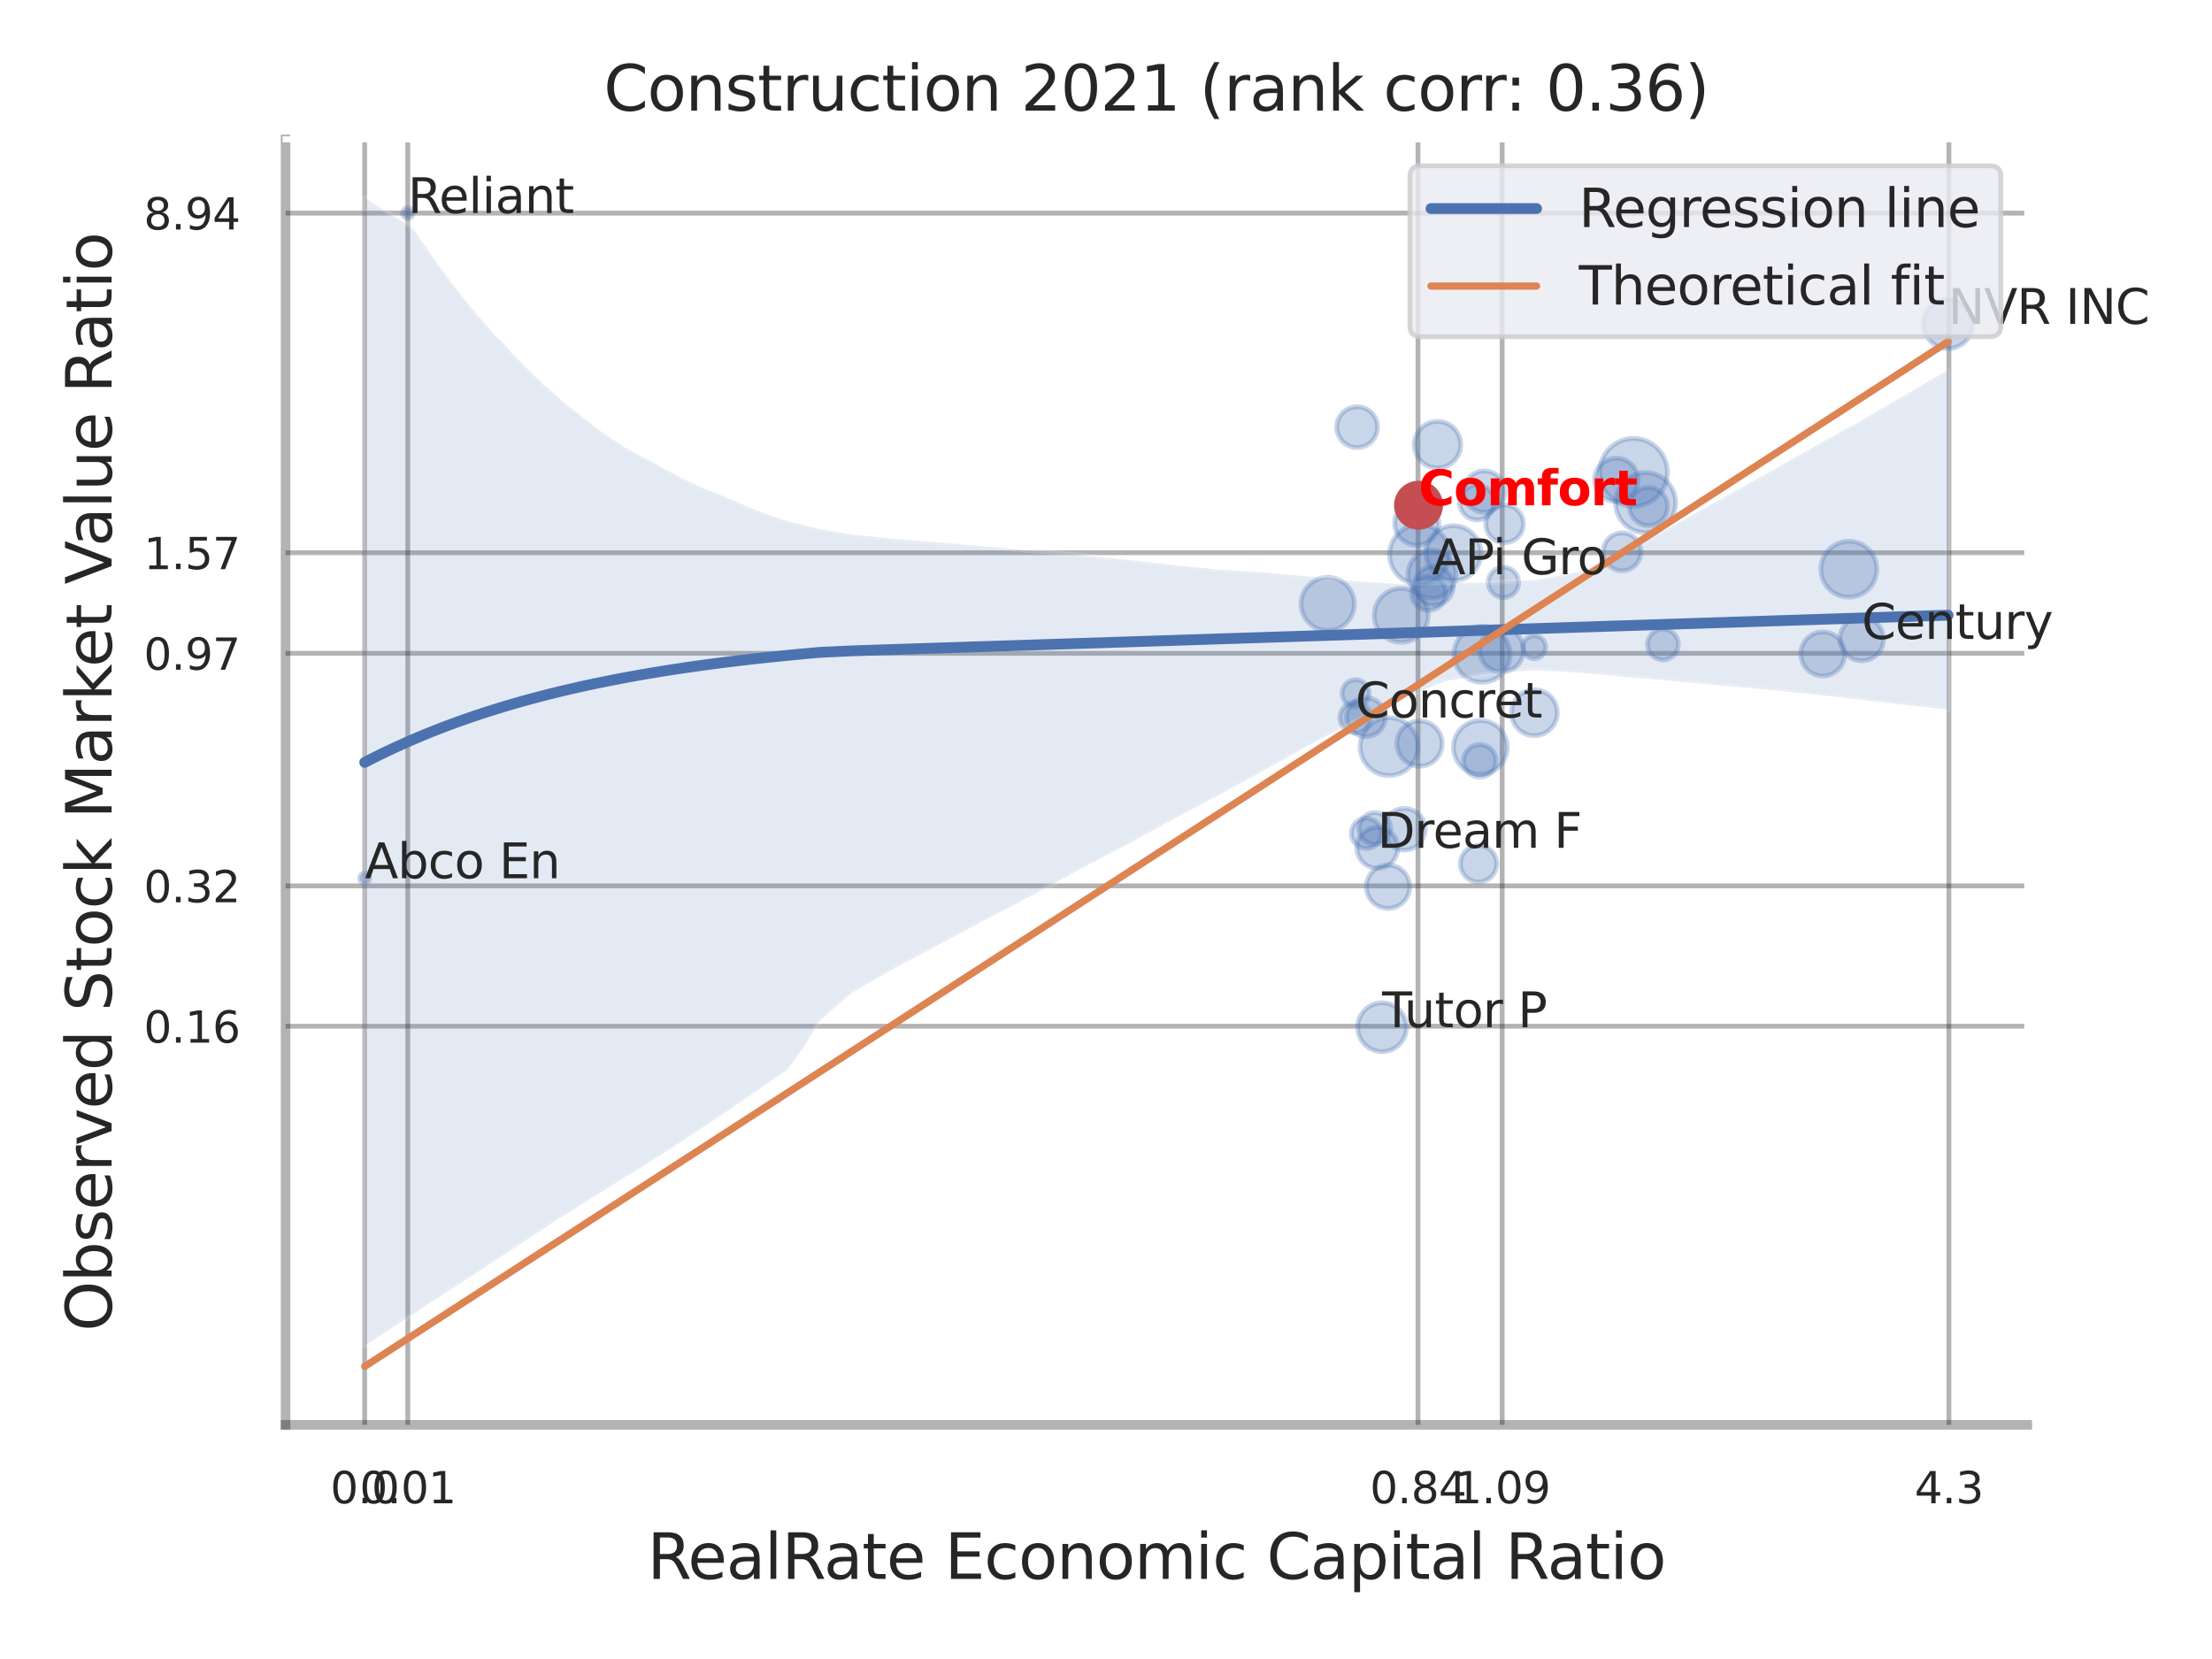 <?xml version="1.0" encoding="utf-8" standalone="no"?>
<!DOCTYPE svg PUBLIC "-//W3C//DTD SVG 1.1//EN"
  "http://www.w3.org/Graphics/SVG/1.1/DTD/svg11.dtd">
<svg xmlns:xlink="http://www.w3.org/1999/xlink" width="460.8pt" height="345.6pt" viewBox="0 0 460.8 345.6" xmlns="http://www.w3.org/2000/svg" version="1.1">
 <defs>
  <style type="text/css">*{stroke-linejoin: round; stroke-linecap: butt}</style>
 </defs>
 <g id="figure_1">
  <g id="patch_1">
   <path d="M 0 345.6 
L 460.8 345.6 
L 460.8 0 
L 0 0 
z
" style="fill: #ffffff"/>
  </g>
  <g id="axes_1">
   <g id="patch_2">
    <path d="M 59.49 296.82 
L 422.313 296.82 
L 422.313 29.04 
L 59.49 29.04 
z
" style="fill: #ffffff"/>
   </g>
   <g id="matplotlib.axis_1">
    <g id="xtick_1">
     <g id="line2d_1">
      <path d="M 75.967 296.82 
L 75.967 29.04 
" clip-path="url(#p4e8e837b61)" style="fill: none; stroke: #000000; stroke-opacity: 0.3; stroke-linecap: round"/>
     </g>
     <g id="text_1">
      <!-- 0.0 -->
      <g style="fill: #262626" transform="translate(68.81 313.159) scale(0.09 -0.09)">
       <defs>
        <path id="DejaVuSans-30" d="M 2034 4250 
Q 1547 4250 1301 3770 
Q 1056 3291 1056 2328 
Q 1056 1369 1301 889 
Q 1547 409 2034 409 
Q 2525 409 2770 889 
Q 3016 1369 3016 2328 
Q 3016 3291 2770 3770 
Q 2525 4250 2034 4250 
z
M 2034 4750 
Q 2819 4750 3233 4129 
Q 3647 3509 3647 2328 
Q 3647 1150 3233 529 
Q 2819 -91 2034 -91 
Q 1250 -91 836 529 
Q 422 1150 422 2328 
Q 422 3509 836 4129 
Q 1250 4750 2034 4750 
z
" transform="scale(0.016)"/>
        <path id="DejaVuSans-2e" d="M 684 794 
L 1344 794 
L 1344 0 
L 684 0 
L 684 794 
z
" transform="scale(0.016)"/>
       </defs>
       <use xlink:href="#DejaVuSans-30"/>
       <use xlink:href="#DejaVuSans-2e" x="63.623"/>
       <use xlink:href="#DejaVuSans-30" x="95.41"/>
      </g>
     </g>
    </g>
    <g id="xtick_2">
     <g id="line2d_2">
      <path d="M 84.942 296.82 
L 84.942 29.04 
" clip-path="url(#p4e8e837b61)" style="fill: none; stroke: #000000; stroke-opacity: 0.3; stroke-linecap: round"/>
     </g>
     <g id="text_2">
      <!-- 0.01 -->
      <g style="fill: #262626" transform="translate(74.922 313.159) scale(0.09 -0.09)">
       <defs>
        <path id="DejaVuSans-31" d="M 794 531 
L 1825 531 
L 1825 4091 
L 703 3866 
L 703 4441 
L 1819 4666 
L 2450 4666 
L 2450 531 
L 3481 531 
L 3481 0 
L 794 0 
L 794 531 
z
" transform="scale(0.016)"/>
       </defs>
       <use xlink:href="#DejaVuSans-30"/>
       <use xlink:href="#DejaVuSans-2e" x="63.623"/>
       <use xlink:href="#DejaVuSans-30" x="95.41"/>
       <use xlink:href="#DejaVuSans-31" x="159.033"/>
      </g>
     </g>
    </g>
    <g id="xtick_3">
     <g id="line2d_3">
      <path d="M 295.396 296.82 
L 295.396 29.04 
" clip-path="url(#p4e8e837b61)" style="fill: none; stroke: #000000; stroke-opacity: 0.3; stroke-linecap: round"/>
     </g>
     <g id="text_3">
      <!-- 0.84 -->
      <g style="fill: #262626" transform="translate(285.376 313.159) scale(0.09 -0.09)">
       <defs>
        <path id="DejaVuSans-38" d="M 2034 2216 
Q 1584 2216 1326 1975 
Q 1069 1734 1069 1313 
Q 1069 891 1326 650 
Q 1584 409 2034 409 
Q 2484 409 2743 651 
Q 3003 894 3003 1313 
Q 3003 1734 2745 1975 
Q 2488 2216 2034 2216 
z
M 1403 2484 
Q 997 2584 770 2862 
Q 544 3141 544 3541 
Q 544 4100 942 4425 
Q 1341 4750 2034 4750 
Q 2731 4750 3128 4425 
Q 3525 4100 3525 3541 
Q 3525 3141 3298 2862 
Q 3072 2584 2669 2484 
Q 3125 2378 3379 2068 
Q 3634 1759 3634 1313 
Q 3634 634 3220 271 
Q 2806 -91 2034 -91 
Q 1263 -91 848 271 
Q 434 634 434 1313 
Q 434 1759 690 2068 
Q 947 2378 1403 2484 
z
M 1172 3481 
Q 1172 3119 1398 2916 
Q 1625 2713 2034 2713 
Q 2441 2713 2670 2916 
Q 2900 3119 2900 3481 
Q 2900 3844 2670 4047 
Q 2441 4250 2034 4250 
Q 1625 4250 1398 4047 
Q 1172 3844 1172 3481 
z
" transform="scale(0.016)"/>
        <path id="DejaVuSans-34" d="M 2419 4116 
L 825 1625 
L 2419 1625 
L 2419 4116 
z
M 2253 4666 
L 3047 4666 
L 3047 1625 
L 3713 1625 
L 3713 1100 
L 3047 1100 
L 3047 0 
L 2419 0 
L 2419 1100 
L 313 1100 
L 313 1709 
L 2253 4666 
z
" transform="scale(0.016)"/>
       </defs>
       <use xlink:href="#DejaVuSans-30"/>
       <use xlink:href="#DejaVuSans-2e" x="63.623"/>
       <use xlink:href="#DejaVuSans-38" x="95.41"/>
       <use xlink:href="#DejaVuSans-34" x="159.033"/>
      </g>
     </g>
    </g>
    <g id="xtick_4">
     <g id="line2d_4">
      <path d="M 312.929 296.82 
L 312.929 29.04 
" clip-path="url(#p4e8e837b61)" style="fill: none; stroke: #000000; stroke-opacity: 0.3; stroke-linecap: round"/>
     </g>
     <g id="text_4">
      <!-- 1.09 -->
      <g style="fill: #262626" transform="translate(302.91 313.159) scale(0.09 -0.09)">
       <defs>
        <path id="DejaVuSans-39" d="M 703 97 
L 703 672 
Q 941 559 1184 500 
Q 1428 441 1663 441 
Q 2288 441 2617 861 
Q 2947 1281 2994 2138 
Q 2813 1869 2534 1725 
Q 2256 1581 1919 1581 
Q 1219 1581 811 2004 
Q 403 2428 403 3163 
Q 403 3881 828 4315 
Q 1253 4750 1959 4750 
Q 2769 4750 3195 4129 
Q 3622 3509 3622 2328 
Q 3622 1225 3098 567 
Q 2575 -91 1691 -91 
Q 1453 -91 1209 -44 
Q 966 3 703 97 
z
M 1959 2075 
Q 2384 2075 2632 2365 
Q 2881 2656 2881 3163 
Q 2881 3666 2632 3958 
Q 2384 4250 1959 4250 
Q 1534 4250 1286 3958 
Q 1038 3666 1038 3163 
Q 1038 2656 1286 2365 
Q 1534 2075 1959 2075 
z
" transform="scale(0.016)"/>
       </defs>
       <use xlink:href="#DejaVuSans-31"/>
       <use xlink:href="#DejaVuSans-2e" x="63.623"/>
       <use xlink:href="#DejaVuSans-30" x="95.41"/>
       <use xlink:href="#DejaVuSans-39" x="159.033"/>
      </g>
     </g>
    </g>
    <g id="xtick_5">
     <g id="line2d_5">
      <path d="M 405.993 296.82 
L 405.993 29.04 
" clip-path="url(#p4e8e837b61)" style="fill: none; stroke: #000000; stroke-opacity: 0.3; stroke-linecap: round"/>
     </g>
     <g id="text_5">
      <!-- 4.3 -->
      <g style="fill: #262626" transform="translate(398.836 313.159) scale(0.09 -0.09)">
       <defs>
        <path id="DejaVuSans-33" d="M 2597 2516 
Q 3050 2419 3304 2112 
Q 3559 1806 3559 1356 
Q 3559 666 3084 287 
Q 2609 -91 1734 -91 
Q 1441 -91 1130 -33 
Q 819 25 488 141 
L 488 750 
Q 750 597 1062 519 
Q 1375 441 1716 441 
Q 2309 441 2620 675 
Q 2931 909 2931 1356 
Q 2931 1769 2642 2001 
Q 2353 2234 1838 2234 
L 1294 2234 
L 1294 2753 
L 1863 2753 
Q 2328 2753 2575 2939 
Q 2822 3125 2822 3475 
Q 2822 3834 2567 4026 
Q 2313 4219 1838 4219 
Q 1578 4219 1281 4162 
Q 984 4106 628 3988 
L 628 4550 
Q 988 4650 1302 4700 
Q 1616 4750 1894 4750 
Q 2613 4750 3031 4423 
Q 3450 4097 3450 3541 
Q 3450 3153 3228 2886 
Q 3006 2619 2597 2516 
z
" transform="scale(0.016)"/>
       </defs>
       <use xlink:href="#DejaVuSans-34"/>
       <use xlink:href="#DejaVuSans-2e" x="63.623"/>
       <use xlink:href="#DejaVuSans-33" x="95.41"/>
      </g>
     </g>
    </g>
    <g id="xtick_6"/>
    <g id="xtick_7"/>
    <g id="xtick_8"/>
    <g id="text_6">
     <!-- RealRate Economic Capital Ratio -->
     <g style="fill: #262626" transform="translate(134.848 328.908) scale(0.13 -0.13)">
      <defs>
       <path id="DejaVuSans-52" d="M 2841 2188 
Q 3044 2119 3236 1894 
Q 3428 1669 3622 1275 
L 4263 0 
L 3584 0 
L 2988 1197 
Q 2756 1666 2539 1819 
Q 2322 1972 1947 1972 
L 1259 1972 
L 1259 0 
L 628 0 
L 628 4666 
L 2053 4666 
Q 2853 4666 3247 4331 
Q 3641 3997 3641 3322 
Q 3641 2881 3436 2590 
Q 3231 2300 2841 2188 
z
M 1259 4147 
L 1259 2491 
L 2053 2491 
Q 2509 2491 2742 2702 
Q 2975 2913 2975 3322 
Q 2975 3731 2742 3939 
Q 2509 4147 2053 4147 
L 1259 4147 
z
" transform="scale(0.016)"/>
       <path id="DejaVuSans-65" d="M 3597 1894 
L 3597 1613 
L 953 1613 
Q 991 1019 1311 708 
Q 1631 397 2203 397 
Q 2534 397 2845 478 
Q 3156 559 3463 722 
L 3463 178 
Q 3153 47 2828 -22 
Q 2503 -91 2169 -91 
Q 1331 -91 842 396 
Q 353 884 353 1716 
Q 353 2575 817 3079 
Q 1281 3584 2069 3584 
Q 2775 3584 3186 3129 
Q 3597 2675 3597 1894 
z
M 3022 2063 
Q 3016 2534 2758 2815 
Q 2500 3097 2075 3097 
Q 1594 3097 1305 2825 
Q 1016 2553 972 2059 
L 3022 2063 
z
" transform="scale(0.016)"/>
       <path id="DejaVuSans-61" d="M 2194 1759 
Q 1497 1759 1228 1600 
Q 959 1441 959 1056 
Q 959 750 1161 570 
Q 1363 391 1709 391 
Q 2188 391 2477 730 
Q 2766 1069 2766 1631 
L 2766 1759 
L 2194 1759 
z
M 3341 1997 
L 3341 0 
L 2766 0 
L 2766 531 
Q 2569 213 2275 61 
Q 1981 -91 1556 -91 
Q 1019 -91 701 211 
Q 384 513 384 1019 
Q 384 1609 779 1909 
Q 1175 2209 1959 2209 
L 2766 2209 
L 2766 2266 
Q 2766 2663 2505 2880 
Q 2244 3097 1772 3097 
Q 1472 3097 1187 3025 
Q 903 2953 641 2809 
L 641 3341 
Q 956 3463 1253 3523 
Q 1550 3584 1831 3584 
Q 2591 3584 2966 3190 
Q 3341 2797 3341 1997 
z
" transform="scale(0.016)"/>
       <path id="DejaVuSans-6c" d="M 603 4863 
L 1178 4863 
L 1178 0 
L 603 0 
L 603 4863 
z
" transform="scale(0.016)"/>
       <path id="DejaVuSans-74" d="M 1172 4494 
L 1172 3500 
L 2356 3500 
L 2356 3053 
L 1172 3053 
L 1172 1153 
Q 1172 725 1289 603 
Q 1406 481 1766 481 
L 2356 481 
L 2356 0 
L 1766 0 
Q 1100 0 847 248 
Q 594 497 594 1153 
L 594 3053 
L 172 3053 
L 172 3500 
L 594 3500 
L 594 4494 
L 1172 4494 
z
" transform="scale(0.016)"/>
       <path id="DejaVuSans-20" transform="scale(0.016)"/>
       <path id="DejaVuSans-45" d="M 628 4666 
L 3578 4666 
L 3578 4134 
L 1259 4134 
L 1259 2753 
L 3481 2753 
L 3481 2222 
L 1259 2222 
L 1259 531 
L 3634 531 
L 3634 0 
L 628 0 
L 628 4666 
z
" transform="scale(0.016)"/>
       <path id="DejaVuSans-63" d="M 3122 3366 
L 3122 2828 
Q 2878 2963 2633 3030 
Q 2388 3097 2138 3097 
Q 1578 3097 1268 2742 
Q 959 2388 959 1747 
Q 959 1106 1268 751 
Q 1578 397 2138 397 
Q 2388 397 2633 464 
Q 2878 531 3122 666 
L 3122 134 
Q 2881 22 2623 -34 
Q 2366 -91 2075 -91 
Q 1284 -91 818 406 
Q 353 903 353 1747 
Q 353 2603 823 3093 
Q 1294 3584 2113 3584 
Q 2378 3584 2631 3529 
Q 2884 3475 3122 3366 
z
" transform="scale(0.016)"/>
       <path id="DejaVuSans-6f" d="M 1959 3097 
Q 1497 3097 1228 2736 
Q 959 2375 959 1747 
Q 959 1119 1226 758 
Q 1494 397 1959 397 
Q 2419 397 2687 759 
Q 2956 1122 2956 1747 
Q 2956 2369 2687 2733 
Q 2419 3097 1959 3097 
z
M 1959 3584 
Q 2709 3584 3137 3096 
Q 3566 2609 3566 1747 
Q 3566 888 3137 398 
Q 2709 -91 1959 -91 
Q 1206 -91 779 398 
Q 353 888 353 1747 
Q 353 2609 779 3096 
Q 1206 3584 1959 3584 
z
" transform="scale(0.016)"/>
       <path id="DejaVuSans-6e" d="M 3513 2113 
L 3513 0 
L 2938 0 
L 2938 2094 
Q 2938 2591 2744 2837 
Q 2550 3084 2163 3084 
Q 1697 3084 1428 2787 
Q 1159 2491 1159 1978 
L 1159 0 
L 581 0 
L 581 3500 
L 1159 3500 
L 1159 2956 
Q 1366 3272 1645 3428 
Q 1925 3584 2291 3584 
Q 2894 3584 3203 3211 
Q 3513 2838 3513 2113 
z
" transform="scale(0.016)"/>
       <path id="DejaVuSans-6d" d="M 3328 2828 
Q 3544 3216 3844 3400 
Q 4144 3584 4550 3584 
Q 5097 3584 5394 3201 
Q 5691 2819 5691 2113 
L 5691 0 
L 5113 0 
L 5113 2094 
Q 5113 2597 4934 2840 
Q 4756 3084 4391 3084 
Q 3944 3084 3684 2787 
Q 3425 2491 3425 1978 
L 3425 0 
L 2847 0 
L 2847 2094 
Q 2847 2600 2669 2842 
Q 2491 3084 2119 3084 
Q 1678 3084 1418 2786 
Q 1159 2488 1159 1978 
L 1159 0 
L 581 0 
L 581 3500 
L 1159 3500 
L 1159 2956 
Q 1356 3278 1631 3431 
Q 1906 3584 2284 3584 
Q 2666 3584 2933 3390 
Q 3200 3197 3328 2828 
z
" transform="scale(0.016)"/>
       <path id="DejaVuSans-69" d="M 603 3500 
L 1178 3500 
L 1178 0 
L 603 0 
L 603 3500 
z
M 603 4863 
L 1178 4863 
L 1178 4134 
L 603 4134 
L 603 4863 
z
" transform="scale(0.016)"/>
       <path id="DejaVuSans-43" d="M 4122 4306 
L 4122 3641 
Q 3803 3938 3442 4084 
Q 3081 4231 2675 4231 
Q 1875 4231 1450 3742 
Q 1025 3253 1025 2328 
Q 1025 1406 1450 917 
Q 1875 428 2675 428 
Q 3081 428 3442 575 
Q 3803 722 4122 1019 
L 4122 359 
Q 3791 134 3420 21 
Q 3050 -91 2638 -91 
Q 1578 -91 968 557 
Q 359 1206 359 2328 
Q 359 3453 968 4101 
Q 1578 4750 2638 4750 
Q 3056 4750 3426 4639 
Q 3797 4528 4122 4306 
z
" transform="scale(0.016)"/>
       <path id="DejaVuSans-70" d="M 1159 525 
L 1159 -1331 
L 581 -1331 
L 581 3500 
L 1159 3500 
L 1159 2969 
Q 1341 3281 1617 3432 
Q 1894 3584 2278 3584 
Q 2916 3584 3314 3078 
Q 3713 2572 3713 1747 
Q 3713 922 3314 415 
Q 2916 -91 2278 -91 
Q 1894 -91 1617 61 
Q 1341 213 1159 525 
z
M 3116 1747 
Q 3116 2381 2855 2742 
Q 2594 3103 2138 3103 
Q 1681 3103 1420 2742 
Q 1159 2381 1159 1747 
Q 1159 1113 1420 752 
Q 1681 391 2138 391 
Q 2594 391 2855 752 
Q 3116 1113 3116 1747 
z
" transform="scale(0.016)"/>
      </defs>
      <use xlink:href="#DejaVuSans-52"/>
      <use xlink:href="#DejaVuSans-65" x="64.982"/>
      <use xlink:href="#DejaVuSans-61" x="126.506"/>
      <use xlink:href="#DejaVuSans-6c" x="187.785"/>
      <use xlink:href="#DejaVuSans-52" x="215.568"/>
      <use xlink:href="#DejaVuSans-61" x="282.801"/>
      <use xlink:href="#DejaVuSans-74" x="344.08"/>
      <use xlink:href="#DejaVuSans-65" x="383.289"/>
      <use xlink:href="#DejaVuSans-20" x="444.812"/>
      <use xlink:href="#DejaVuSans-45" x="476.6"/>
      <use xlink:href="#DejaVuSans-63" x="539.783"/>
      <use xlink:href="#DejaVuSans-6f" x="594.764"/>
      <use xlink:href="#DejaVuSans-6e" x="655.945"/>
      <use xlink:href="#DejaVuSans-6f" x="719.324"/>
      <use xlink:href="#DejaVuSans-6d" x="780.506"/>
      <use xlink:href="#DejaVuSans-69" x="877.918"/>
      <use xlink:href="#DejaVuSans-63" x="905.701"/>
      <use xlink:href="#DejaVuSans-20" x="960.682"/>
      <use xlink:href="#DejaVuSans-43" x="992.469"/>
      <use xlink:href="#DejaVuSans-61" x="1062.293"/>
      <use xlink:href="#DejaVuSans-70" x="1123.572"/>
      <use xlink:href="#DejaVuSans-69" x="1187.049"/>
      <use xlink:href="#DejaVuSans-74" x="1214.832"/>
      <use xlink:href="#DejaVuSans-61" x="1254.041"/>
      <use xlink:href="#DejaVuSans-6c" x="1315.32"/>
      <use xlink:href="#DejaVuSans-20" x="1343.104"/>
      <use xlink:href="#DejaVuSans-52" x="1374.891"/>
      <use xlink:href="#DejaVuSans-61" x="1442.123"/>
      <use xlink:href="#DejaVuSans-74" x="1503.402"/>
      <use xlink:href="#DejaVuSans-69" x="1542.611"/>
      <use xlink:href="#DejaVuSans-6f" x="1570.395"/>
     </g>
    </g>
   </g>
   <g id="matplotlib.axis_2">
    <g id="ytick_1">
     <g id="line2d_6">
      <path d="M 59.49 213.784 
L 422.313 213.784 
" clip-path="url(#p4e8e837b61)" style="fill: none; stroke: #000000; stroke-opacity: 0.3; stroke-linecap: round"/>
     </g>
     <g id="text_7">
      <!-- 0.16 -->
      <g style="fill: #262626" transform="translate(29.951 217.203) scale(0.09 -0.09)">
       <defs>
        <path id="DejaVuSans-36" d="M 2113 2584 
Q 1688 2584 1439 2293 
Q 1191 2003 1191 1497 
Q 1191 994 1439 701 
Q 1688 409 2113 409 
Q 2538 409 2786 701 
Q 3034 994 3034 1497 
Q 3034 2003 2786 2293 
Q 2538 2584 2113 2584 
z
M 3366 4563 
L 3366 3988 
Q 3128 4100 2886 4159 
Q 2644 4219 2406 4219 
Q 1781 4219 1451 3797 
Q 1122 3375 1075 2522 
Q 1259 2794 1537 2939 
Q 1816 3084 2150 3084 
Q 2853 3084 3261 2657 
Q 3669 2231 3669 1497 
Q 3669 778 3244 343 
Q 2819 -91 2113 -91 
Q 1303 -91 875 529 
Q 447 1150 447 2328 
Q 447 3434 972 4092 
Q 1497 4750 2381 4750 
Q 2619 4750 2861 4703 
Q 3103 4656 3366 4563 
z
" transform="scale(0.016)"/>
       </defs>
       <use xlink:href="#DejaVuSans-30"/>
       <use xlink:href="#DejaVuSans-2e" x="63.623"/>
       <use xlink:href="#DejaVuSans-31" x="95.41"/>
       <use xlink:href="#DejaVuSans-36" x="159.033"/>
      </g>
     </g>
    </g>
    <g id="ytick_2">
     <g id="line2d_7">
      <path d="M 59.49 184.541 
L 422.313 184.541 
" clip-path="url(#p4e8e837b61)" style="fill: none; stroke: #000000; stroke-opacity: 0.3; stroke-linecap: round"/>
     </g>
     <g id="text_8">
      <!-- 0.32 -->
      <g style="fill: #262626" transform="translate(29.951 187.961) scale(0.09 -0.09)">
       <defs>
        <path id="DejaVuSans-32" d="M 1228 531 
L 3431 531 
L 3431 0 
L 469 0 
L 469 531 
Q 828 903 1448 1529 
Q 2069 2156 2228 2338 
Q 2531 2678 2651 2914 
Q 2772 3150 2772 3378 
Q 2772 3750 2511 3984 
Q 2250 4219 1831 4219 
Q 1534 4219 1204 4116 
Q 875 4013 500 3803 
L 500 4441 
Q 881 4594 1212 4672 
Q 1544 4750 1819 4750 
Q 2544 4750 2975 4387 
Q 3406 4025 3406 3419 
Q 3406 3131 3298 2873 
Q 3191 2616 2906 2266 
Q 2828 2175 2409 1742 
Q 1991 1309 1228 531 
z
" transform="scale(0.016)"/>
       </defs>
       <use xlink:href="#DejaVuSans-30"/>
       <use xlink:href="#DejaVuSans-2e" x="63.623"/>
       <use xlink:href="#DejaVuSans-33" x="95.41"/>
       <use xlink:href="#DejaVuSans-32" x="159.033"/>
      </g>
     </g>
    </g>
    <g id="ytick_3">
     <g id="line2d_8">
      <path d="M 59.49 136.094 
L 422.313 136.094 
" clip-path="url(#p4e8e837b61)" style="fill: none; stroke: #000000; stroke-opacity: 0.3; stroke-linecap: round"/>
     </g>
     <g id="text_9">
      <!-- 0.97 -->
      <g style="fill: #262626" transform="translate(29.951 139.513) scale(0.09 -0.09)">
       <defs>
        <path id="DejaVuSans-37" d="M 525 4666 
L 3525 4666 
L 3525 4397 
L 1831 0 
L 1172 0 
L 2766 4134 
L 525 4134 
L 525 4666 
z
" transform="scale(0.016)"/>
       </defs>
       <use xlink:href="#DejaVuSans-30"/>
       <use xlink:href="#DejaVuSans-2e" x="63.623"/>
       <use xlink:href="#DejaVuSans-39" x="95.41"/>
       <use xlink:href="#DejaVuSans-37" x="159.033"/>
      </g>
     </g>
    </g>
    <g id="ytick_4">
     <g id="line2d_9">
      <path d="M 59.49 115.144 
L 422.313 115.144 
" clip-path="url(#p4e8e837b61)" style="fill: none; stroke: #000000; stroke-opacity: 0.3; stroke-linecap: round"/>
     </g>
     <g id="text_10">
      <!-- 1.57 -->
      <g style="fill: #262626" transform="translate(29.951 118.563) scale(0.09 -0.09)">
       <defs>
        <path id="DejaVuSans-35" d="M 691 4666 
L 3169 4666 
L 3169 4134 
L 1269 4134 
L 1269 2991 
Q 1406 3038 1543 3061 
Q 1681 3084 1819 3084 
Q 2600 3084 3056 2656 
Q 3513 2228 3513 1497 
Q 3513 744 3044 326 
Q 2575 -91 1722 -91 
Q 1428 -91 1123 -41 
Q 819 9 494 109 
L 494 744 
Q 775 591 1075 516 
Q 1375 441 1709 441 
Q 2250 441 2565 725 
Q 2881 1009 2881 1497 
Q 2881 1984 2565 2268 
Q 2250 2553 1709 2553 
Q 1456 2553 1204 2497 
Q 953 2441 691 2322 
L 691 4666 
z
" transform="scale(0.016)"/>
       </defs>
       <use xlink:href="#DejaVuSans-31"/>
       <use xlink:href="#DejaVuSans-2e" x="63.623"/>
       <use xlink:href="#DejaVuSans-35" x="95.41"/>
       <use xlink:href="#DejaVuSans-37" x="159.033"/>
      </g>
     </g>
    </g>
    <g id="ytick_5">
     <g id="line2d_10">
      <path d="M 59.49 44.396 
L 422.313 44.396 
" clip-path="url(#p4e8e837b61)" style="fill: none; stroke: #000000; stroke-opacity: 0.3; stroke-linecap: round"/>
     </g>
     <g id="text_11">
      <!-- 8.94 -->
      <g style="fill: #262626" transform="translate(29.951 47.815) scale(0.09 -0.09)">
       <use xlink:href="#DejaVuSans-38"/>
       <use xlink:href="#DejaVuSans-2e" x="63.623"/>
       <use xlink:href="#DejaVuSans-39" x="95.41"/>
       <use xlink:href="#DejaVuSans-34" x="159.033"/>
      </g>
     </g>
    </g>
    <g id="ytick_6"/>
    <g id="ytick_7"/>
    <g id="ytick_8"/>
    <g id="ytick_9"/>
    <g id="text_12">
     <!-- Observed Stock Market Value Ratio -->
     <g style="fill: #262626" transform="translate(23.247 277.332) rotate(-90) scale(0.13 -0.13)">
      <defs>
       <path id="DejaVuSans-4f" d="M 2522 4238 
Q 1834 4238 1429 3725 
Q 1025 3213 1025 2328 
Q 1025 1447 1429 934 
Q 1834 422 2522 422 
Q 3209 422 3611 934 
Q 4013 1447 4013 2328 
Q 4013 3213 3611 3725 
Q 3209 4238 2522 4238 
z
M 2522 4750 
Q 3503 4750 4090 4092 
Q 4678 3434 4678 2328 
Q 4678 1225 4090 567 
Q 3503 -91 2522 -91 
Q 1538 -91 948 565 
Q 359 1222 359 2328 
Q 359 3434 948 4092 
Q 1538 4750 2522 4750 
z
" transform="scale(0.016)"/>
       <path id="DejaVuSans-62" d="M 3116 1747 
Q 3116 2381 2855 2742 
Q 2594 3103 2138 3103 
Q 1681 3103 1420 2742 
Q 1159 2381 1159 1747 
Q 1159 1113 1420 752 
Q 1681 391 2138 391 
Q 2594 391 2855 752 
Q 3116 1113 3116 1747 
z
M 1159 2969 
Q 1341 3281 1617 3432 
Q 1894 3584 2278 3584 
Q 2916 3584 3314 3078 
Q 3713 2572 3713 1747 
Q 3713 922 3314 415 
Q 2916 -91 2278 -91 
Q 1894 -91 1617 61 
Q 1341 213 1159 525 
L 1159 0 
L 581 0 
L 581 4863 
L 1159 4863 
L 1159 2969 
z
" transform="scale(0.016)"/>
       <path id="DejaVuSans-73" d="M 2834 3397 
L 2834 2853 
Q 2591 2978 2328 3040 
Q 2066 3103 1784 3103 
Q 1356 3103 1142 2972 
Q 928 2841 928 2578 
Q 928 2378 1081 2264 
Q 1234 2150 1697 2047 
L 1894 2003 
Q 2506 1872 2764 1633 
Q 3022 1394 3022 966 
Q 3022 478 2636 193 
Q 2250 -91 1575 -91 
Q 1294 -91 989 -36 
Q 684 19 347 128 
L 347 722 
Q 666 556 975 473 
Q 1284 391 1588 391 
Q 1994 391 2212 530 
Q 2431 669 2431 922 
Q 2431 1156 2273 1281 
Q 2116 1406 1581 1522 
L 1381 1569 
Q 847 1681 609 1914 
Q 372 2147 372 2553 
Q 372 3047 722 3315 
Q 1072 3584 1716 3584 
Q 2034 3584 2315 3537 
Q 2597 3491 2834 3397 
z
" transform="scale(0.016)"/>
       <path id="DejaVuSans-72" d="M 2631 2963 
Q 2534 3019 2420 3045 
Q 2306 3072 2169 3072 
Q 1681 3072 1420 2755 
Q 1159 2438 1159 1844 
L 1159 0 
L 581 0 
L 581 3500 
L 1159 3500 
L 1159 2956 
Q 1341 3275 1631 3429 
Q 1922 3584 2338 3584 
Q 2397 3584 2469 3576 
Q 2541 3569 2628 3553 
L 2631 2963 
z
" transform="scale(0.016)"/>
       <path id="DejaVuSans-76" d="M 191 3500 
L 800 3500 
L 1894 563 
L 2988 3500 
L 3597 3500 
L 2284 0 
L 1503 0 
L 191 3500 
z
" transform="scale(0.016)"/>
       <path id="DejaVuSans-64" d="M 2906 2969 
L 2906 4863 
L 3481 4863 
L 3481 0 
L 2906 0 
L 2906 525 
Q 2725 213 2448 61 
Q 2172 -91 1784 -91 
Q 1150 -91 751 415 
Q 353 922 353 1747 
Q 353 2572 751 3078 
Q 1150 3584 1784 3584 
Q 2172 3584 2448 3432 
Q 2725 3281 2906 2969 
z
M 947 1747 
Q 947 1113 1208 752 
Q 1469 391 1925 391 
Q 2381 391 2643 752 
Q 2906 1113 2906 1747 
Q 2906 2381 2643 2742 
Q 2381 3103 1925 3103 
Q 1469 3103 1208 2742 
Q 947 2381 947 1747 
z
" transform="scale(0.016)"/>
       <path id="DejaVuSans-53" d="M 3425 4513 
L 3425 3897 
Q 3066 4069 2747 4153 
Q 2428 4238 2131 4238 
Q 1616 4238 1336 4038 
Q 1056 3838 1056 3469 
Q 1056 3159 1242 3001 
Q 1428 2844 1947 2747 
L 2328 2669 
Q 3034 2534 3370 2195 
Q 3706 1856 3706 1288 
Q 3706 609 3251 259 
Q 2797 -91 1919 -91 
Q 1588 -91 1214 -16 
Q 841 59 441 206 
L 441 856 
Q 825 641 1194 531 
Q 1563 422 1919 422 
Q 2459 422 2753 634 
Q 3047 847 3047 1241 
Q 3047 1584 2836 1778 
Q 2625 1972 2144 2069 
L 1759 2144 
Q 1053 2284 737 2584 
Q 422 2884 422 3419 
Q 422 4038 858 4394 
Q 1294 4750 2059 4750 
Q 2388 4750 2728 4690 
Q 3069 4631 3425 4513 
z
" transform="scale(0.016)"/>
       <path id="DejaVuSans-6b" d="M 581 4863 
L 1159 4863 
L 1159 1991 
L 2875 3500 
L 3609 3500 
L 1753 1863 
L 3688 0 
L 2938 0 
L 1159 1709 
L 1159 0 
L 581 0 
L 581 4863 
z
" transform="scale(0.016)"/>
       <path id="DejaVuSans-4d" d="M 628 4666 
L 1569 4666 
L 2759 1491 
L 3956 4666 
L 4897 4666 
L 4897 0 
L 4281 0 
L 4281 4097 
L 3078 897 
L 2444 897 
L 1241 4097 
L 1241 0 
L 628 0 
L 628 4666 
z
" transform="scale(0.016)"/>
       <path id="DejaVuSans-56" d="M 1831 0 
L 50 4666 
L 709 4666 
L 2188 738 
L 3669 4666 
L 4325 4666 
L 2547 0 
L 1831 0 
z
" transform="scale(0.016)"/>
       <path id="DejaVuSans-75" d="M 544 1381 
L 544 3500 
L 1119 3500 
L 1119 1403 
Q 1119 906 1312 657 
Q 1506 409 1894 409 
Q 2359 409 2629 706 
Q 2900 1003 2900 1516 
L 2900 3500 
L 3475 3500 
L 3475 0 
L 2900 0 
L 2900 538 
Q 2691 219 2414 64 
Q 2138 -91 1772 -91 
Q 1169 -91 856 284 
Q 544 659 544 1381 
z
M 1991 3584 
L 1991 3584 
z
" transform="scale(0.016)"/>
      </defs>
      <use xlink:href="#DejaVuSans-4f"/>
      <use xlink:href="#DejaVuSans-62" x="78.711"/>
      <use xlink:href="#DejaVuSans-73" x="142.188"/>
      <use xlink:href="#DejaVuSans-65" x="194.287"/>
      <use xlink:href="#DejaVuSans-72" x="255.811"/>
      <use xlink:href="#DejaVuSans-76" x="296.924"/>
      <use xlink:href="#DejaVuSans-65" x="356.104"/>
      <use xlink:href="#DejaVuSans-64" x="417.627"/>
      <use xlink:href="#DejaVuSans-20" x="481.104"/>
      <use xlink:href="#DejaVuSans-53" x="512.891"/>
      <use xlink:href="#DejaVuSans-74" x="576.367"/>
      <use xlink:href="#DejaVuSans-6f" x="615.576"/>
      <use xlink:href="#DejaVuSans-63" x="676.758"/>
      <use xlink:href="#DejaVuSans-6b" x="731.738"/>
      <use xlink:href="#DejaVuSans-20" x="789.648"/>
      <use xlink:href="#DejaVuSans-4d" x="821.436"/>
      <use xlink:href="#DejaVuSans-61" x="907.715"/>
      <use xlink:href="#DejaVuSans-72" x="968.994"/>
      <use xlink:href="#DejaVuSans-6b" x="1010.107"/>
      <use xlink:href="#DejaVuSans-65" x="1064.393"/>
      <use xlink:href="#DejaVuSans-74" x="1125.916"/>
      <use xlink:href="#DejaVuSans-20" x="1165.125"/>
      <use xlink:href="#DejaVuSans-56" x="1196.912"/>
      <use xlink:href="#DejaVuSans-61" x="1257.57"/>
      <use xlink:href="#DejaVuSans-6c" x="1318.85"/>
      <use xlink:href="#DejaVuSans-75" x="1346.633"/>
      <use xlink:href="#DejaVuSans-65" x="1410.012"/>
      <use xlink:href="#DejaVuSans-20" x="1471.535"/>
      <use xlink:href="#DejaVuSans-52" x="1503.322"/>
      <use xlink:href="#DejaVuSans-61" x="1570.555"/>
      <use xlink:href="#DejaVuSans-74" x="1631.834"/>
      <use xlink:href="#DejaVuSans-69" x="1671.043"/>
      <use xlink:href="#DejaVuSans-6f" x="1698.826"/>
     </g>
    </g>
   </g>
   <g id="PathCollection_1">
    <path d="M 291.899 133.809 
C 293.39 133.809 294.82 133.217 295.875 132.162 
C 296.929 131.108 297.521 129.678 297.521 128.187 
C 297.521 126.696 296.929 125.266 295.875 124.212 
C 294.82 123.158 293.39 122.565 291.899 122.565 
C 290.408 122.565 288.978 123.158 287.924 124.212 
C 286.87 125.266 286.277 126.696 286.277 128.187 
C 286.277 129.678 286.87 131.108 287.924 132.162 
C 288.978 133.217 290.408 133.809 291.899 133.809 
z
" clip-path="url(#p4e8e837b61)" style="fill: #4c72b0; fill-opacity: 0.3; stroke: #4c72b0; stroke-opacity: 0.3"/>
    <path d="M 342.806 110.972 
C 344.466 110.972 346.059 110.312 347.233 109.138 
C 348.407 107.964 349.066 106.372 349.066 104.712 
C 349.066 103.051 348.407 101.459 347.233 100.285 
C 346.059 99.111 344.466 98.452 342.806 98.452 
C 341.146 98.452 339.554 99.111 338.38 100.285 
C 337.206 101.459 336.546 103.051 336.546 104.712 
C 336.546 106.372 337.206 107.964 338.38 109.138 
C 339.554 110.312 341.146 110.972 342.806 110.972 
z
" clip-path="url(#p4e8e837b61)" style="fill: #4c72b0; fill-opacity: 0.3; stroke: #4c72b0; stroke-opacity: 0.3"/>
    <path d="M 295.127 113.566 
C 296.346 113.566 297.514 113.082 298.376 112.221 
C 299.237 111.359 299.721 110.191 299.721 108.972 
C 299.721 107.754 299.237 106.586 298.376 105.724 
C 297.514 104.863 296.346 104.379 295.127 104.379 
C 293.909 104.379 292.741 104.863 291.879 105.724 
C 291.018 106.586 290.534 107.754 290.534 108.972 
C 290.534 110.191 291.018 111.359 291.879 112.221 
C 292.741 113.082 293.909 113.566 295.127 113.566 
z
" clip-path="url(#p4e8e837b61)" style="fill: #4c72b0; fill-opacity: 0.3; stroke: #4c72b0; stroke-opacity: 0.3"/>
    <path d="M 287.922 219.086 
C 289.274 219.086 290.57 218.549 291.525 217.593 
C 292.481 216.638 293.018 215.341 293.018 213.99 
C 293.018 212.639 292.481 211.343 291.525 210.387 
C 290.57 209.432 289.274 208.895 287.922 208.895 
C 286.571 208.895 285.275 209.432 284.319 210.387 
C 283.364 211.343 282.827 212.639 282.827 213.99 
C 282.827 215.341 283.364 216.638 284.319 217.593 
C 285.275 218.549 286.571 219.086 287.922 219.086 
z
" clip-path="url(#p4e8e837b61)" style="fill: #4c72b0; fill-opacity: 0.3; stroke: #4c72b0; stroke-opacity: 0.3"/>
    <path d="M 346.423 137.47 
C 347.274 137.47 348.09 137.132 348.691 136.531 
C 349.293 135.929 349.631 135.113 349.631 134.262 
C 349.631 133.412 349.293 132.595 348.691 131.994 
C 348.09 131.392 347.274 131.054 346.423 131.054 
C 345.572 131.054 344.756 131.392 344.154 131.994 
C 343.553 132.595 343.215 133.412 343.215 134.262 
C 343.215 135.113 343.553 135.929 344.154 136.531 
C 344.756 137.132 345.572 137.47 346.423 137.47 
z
" clip-path="url(#p4e8e837b61)" style="fill: #4c72b0; fill-opacity: 0.3; stroke: #4c72b0; stroke-opacity: 0.3"/>
    <path d="M 313.197 124.502 
C 314.038 124.502 314.844 124.168 315.438 123.573 
C 316.032 122.979 316.366 122.173 316.366 121.333 
C 316.366 120.492 316.032 119.686 315.438 119.092 
C 314.844 118.497 314.038 118.164 313.197 118.164 
C 312.357 118.164 311.551 118.497 310.956 119.092 
C 310.362 119.686 310.028 120.492 310.028 121.333 
C 310.028 122.173 310.362 122.979 310.956 123.573 
C 311.551 124.168 312.357 124.502 313.197 124.502 
z
" clip-path="url(#p4e8e837b61)" style="fill: #4c72b0; fill-opacity: 0.3; stroke: #4c72b0; stroke-opacity: 0.3"/>
    <path d="M 302.789 120.976 
C 304.307 120.976 305.763 120.373 306.836 119.3 
C 307.909 118.226 308.512 116.77 308.512 115.253 
C 308.512 113.735 307.909 112.279 306.836 111.206 
C 305.763 110.132 304.307 109.529 302.789 109.529 
C 301.271 109.529 299.815 110.132 298.742 111.206 
C 297.669 112.279 297.066 113.735 297.066 115.253 
C 297.066 116.77 297.669 118.226 298.742 119.3 
C 299.815 120.373 301.271 120.976 302.789 120.976 
z
" clip-path="url(#p4e8e837b61)" style="fill: #4c72b0; fill-opacity: 0.3; stroke: #4c72b0; stroke-opacity: 0.3"/>
    <path d="M 289.159 189.238 
C 290.359 189.238 291.51 188.761 292.358 187.913 
C 293.206 187.064 293.683 185.914 293.683 184.714 
C 293.683 183.514 293.206 182.364 292.358 181.515 
C 291.51 180.667 290.359 180.191 289.159 180.191 
C 287.96 180.191 286.809 180.667 285.961 181.515 
C 285.112 182.364 284.636 183.514 284.636 184.714 
C 284.636 185.914 285.112 187.064 285.961 187.913 
C 286.809 188.761 287.96 189.238 289.159 189.238 
z
" clip-path="url(#p4e8e837b61)" style="fill: #4c72b0; fill-opacity: 0.3; stroke: #4c72b0; stroke-opacity: 0.3"/>
    <path d="M 309.196 106.72 
C 310.339 106.72 311.435 106.266 312.243 105.458 
C 313.052 104.65 313.506 103.554 313.506 102.411 
C 313.506 101.268 313.052 100.171 312.243 99.363 
C 311.435 98.555 310.339 98.101 309.196 98.101 
C 308.053 98.101 306.957 98.555 306.149 99.363 
C 305.341 100.171 304.887 101.268 304.887 102.411 
C 304.887 103.554 305.341 104.65 306.149 105.458 
C 306.957 106.266 308.053 106.72 309.196 106.72 
z
" clip-path="url(#p4e8e837b61)" style="fill: #4c72b0; fill-opacity: 0.3; stroke: #4c72b0; stroke-opacity: 0.3"/>
    <path d="M 308.737 142.135 
C 310.287 142.135 311.773 141.52 312.869 140.424 
C 313.965 139.328 314.58 137.841 314.58 136.292 
C 314.58 134.742 313.965 133.256 312.869 132.16 
C 311.773 131.064 310.287 130.448 308.737 130.448 
C 307.187 130.448 305.701 131.064 304.605 132.16 
C 303.509 133.256 302.894 134.742 302.894 136.292 
C 302.894 137.841 303.509 139.328 304.605 140.424 
C 305.701 141.52 307.187 142.135 308.737 142.135 
z
" clip-path="url(#p4e8e837b61)" style="fill: #4c72b0; fill-opacity: 0.3; stroke: #4c72b0; stroke-opacity: 0.3"/>
    <path d="M 319.639 153.246 
C 320.906 153.246 322.121 152.743 323.016 151.847 
C 323.912 150.951 324.415 149.736 324.415 148.469 
C 324.415 147.203 323.912 145.988 323.016 145.092 
C 322.121 144.196 320.906 143.693 319.639 143.693 
C 318.372 143.693 317.157 144.196 316.261 145.092 
C 315.366 145.988 314.862 147.203 314.862 148.469 
C 314.862 149.736 315.366 150.951 316.261 151.847 
C 317.157 152.743 318.372 153.246 319.639 153.246 
z
" clip-path="url(#p4e8e837b61)" style="fill: #4c72b0; fill-opacity: 0.3; stroke: #4c72b0; stroke-opacity: 0.3"/>
    <path d="M 385.155 124.405 
C 386.702 124.405 388.185 123.791 389.278 122.698 
C 390.371 121.604 390.986 120.121 390.986 118.575 
C 390.986 117.029 390.371 115.546 389.278 114.452 
C 388.185 113.359 386.702 112.745 385.155 112.745 
C 383.609 112.745 382.126 113.359 381.033 114.452 
C 379.939 115.546 379.325 117.029 379.325 118.575 
C 379.325 120.121 379.939 121.604 381.033 122.698 
C 382.126 123.791 383.609 124.405 385.155 124.405 
z
" clip-path="url(#p4e8e837b61)" style="fill: #4c72b0; fill-opacity: 0.3; stroke: #4c72b0; stroke-opacity: 0.3"/>
    <path d="M 298.683 126.114 
C 299.763 126.114 300.799 125.685 301.563 124.921 
C 302.327 124.157 302.756 123.121 302.756 122.04 
C 302.756 120.96 302.327 119.924 301.563 119.16 
C 300.799 118.396 299.763 117.967 298.683 117.967 
C 297.602 117.967 296.566 118.396 295.802 119.16 
C 295.038 119.924 294.609 120.96 294.609 122.04 
C 294.609 123.121 295.038 124.157 295.802 124.921 
C 296.566 125.685 297.602 126.114 298.683 126.114 
z
" clip-path="url(#p4e8e837b61)" style="fill: #4c72b0; fill-opacity: 0.3; stroke: #4c72b0; stroke-opacity: 0.3"/>
    <path d="M 312.813 139.997 
C 314.029 139.997 315.196 139.514 316.056 138.654 
C 316.917 137.794 317.4 136.627 317.4 135.41 
C 317.4 134.194 316.917 133.027 316.056 132.167 
C 315.196 131.306 314.029 130.823 312.813 130.823 
C 311.596 130.823 310.429 131.306 309.569 132.167 
C 308.709 133.027 308.226 134.194 308.226 135.41 
C 308.226 136.627 308.709 137.794 309.569 138.654 
C 310.429 139.514 311.596 139.997 312.813 139.997 
z
" clip-path="url(#p4e8e837b61)" style="fill: #4c72b0; fill-opacity: 0.3; stroke: #4c72b0; stroke-opacity: 0.3"/>
    <path d="M 308.266 161.868 
C 309.163 161.868 310.023 161.511 310.657 160.877 
C 311.291 160.243 311.648 159.383 311.648 158.486 
C 311.648 157.59 311.291 156.729 310.657 156.095 
C 310.023 155.461 309.163 155.105 308.266 155.105 
C 307.369 155.105 306.509 155.461 305.875 156.095 
C 305.241 156.729 304.885 157.59 304.885 158.486 
C 304.885 159.383 305.241 160.243 305.875 160.877 
C 306.509 161.511 307.369 161.868 308.266 161.868 
z
" clip-path="url(#p4e8e837b61)" style="fill: #4c72b0; fill-opacity: 0.3; stroke: #4c72b0; stroke-opacity: 0.3"/>
    <path d="M 284.553 153.446 
C 285.625 153.446 286.654 153.02 287.413 152.261 
C 288.172 151.503 288.598 150.474 288.598 149.401 
C 288.598 148.328 288.172 147.299 287.413 146.541 
C 286.654 145.782 285.625 145.356 284.553 145.356 
C 283.48 145.356 282.451 145.782 281.692 146.541 
C 280.934 147.299 280.507 148.328 280.507 149.401 
C 280.507 150.474 280.934 151.503 281.692 152.261 
C 282.451 153.02 283.48 153.446 284.553 153.446 
z
" clip-path="url(#p4e8e837b61)" style="fill: #4c72b0; fill-opacity: 0.3; stroke: #4c72b0; stroke-opacity: 0.3"/>
    <path d="M 340.293 105.483 
C 342.169 105.483 343.967 104.738 345.293 103.412 
C 346.619 102.086 347.365 100.287 347.365 98.412 
C 347.365 96.537 346.619 94.738 345.293 93.412 
C 343.967 92.086 342.169 91.341 340.293 91.341 
C 338.418 91.341 336.619 92.086 335.293 93.412 
C 333.967 94.738 333.222 96.537 333.222 98.412 
C 333.222 100.287 333.967 102.086 335.293 103.412 
C 336.619 104.738 338.418 105.483 340.293 105.483 
z
" clip-path="url(#p4e8e837b61)" style="fill: #4c72b0; fill-opacity: 0.3; stroke: #4c72b0; stroke-opacity: 0.3"/>
    <path d="M 405.821 72.617 
C 407.185 72.617 408.494 72.075 409.459 71.11 
C 410.423 70.145 410.966 68.837 410.966 67.472 
C 410.966 66.108 410.423 64.799 409.459 63.834 
C 408.494 62.87 407.185 62.328 405.821 62.328 
C 404.456 62.328 403.148 62.87 402.183 63.834 
C 401.218 64.799 400.676 66.108 400.676 67.472 
C 400.676 68.837 401.218 70.145 402.183 71.11 
C 403.148 72.075 404.456 72.617 405.821 72.617 
z
" clip-path="url(#p4e8e837b61)" style="fill: #4c72b0; fill-opacity: 0.3; stroke: #4c72b0; stroke-opacity: 0.3"/>
    <path d="M 292.565 177.084 
C 293.716 177.084 294.82 176.626 295.634 175.812 
C 296.448 174.998 296.906 173.894 296.906 172.743 
C 296.906 171.592 296.448 170.487 295.634 169.673 
C 294.82 168.859 293.716 168.402 292.565 168.402 
C 291.414 168.402 290.309 168.859 289.495 169.673 
C 288.681 170.487 288.224 171.592 288.224 172.743 
C 288.224 173.894 288.681 174.998 289.495 175.812 
C 290.309 176.626 291.414 177.084 292.565 177.084 
z
" clip-path="url(#p4e8e837b61)" style="fill: #4c72b0; fill-opacity: 0.3; stroke: #4c72b0; stroke-opacity: 0.3"/>
    <path d="M 295.508 109.842 
C 296.725 109.842 297.893 109.358 298.753 108.498 
C 299.613 107.637 300.097 106.47 300.097 105.253 
C 300.097 104.036 299.613 102.869 298.753 102.009 
C 297.893 101.148 296.725 100.665 295.508 100.665 
C 294.292 100.665 293.124 101.148 292.264 102.009 
C 291.403 102.869 290.92 104.036 290.92 105.253 
C 290.92 106.47 291.403 107.637 292.264 108.498 
C 293.124 109.358 294.292 109.842 295.508 109.842 
z
" clip-path="url(#p4e8e837b61)" style="fill: #4c72b0; fill-opacity: 0.3; stroke: #4c72b0; stroke-opacity: 0.3"/>
    <path d="M 313.438 113.05 
C 314.477 113.05 315.474 112.637 316.209 111.902 
C 316.944 111.167 317.357 110.17 317.357 109.131 
C 317.357 108.092 316.944 107.095 316.209 106.36 
C 315.474 105.625 314.477 105.212 313.438 105.212 
C 312.399 105.212 311.402 105.625 310.667 106.36 
C 309.932 107.095 309.519 108.092 309.519 109.131 
C 309.519 110.17 309.932 111.167 310.667 111.902 
C 311.402 112.637 312.399 113.05 313.438 113.05 
z
" clip-path="url(#p4e8e837b61)" style="fill: #4c72b0; fill-opacity: 0.3; stroke: #4c72b0; stroke-opacity: 0.3"/>
    <path d="M 295.707 121.753 
C 297.36 121.753 298.946 121.096 300.115 119.927 
C 301.284 118.758 301.941 117.172 301.941 115.518 
C 301.941 113.865 301.284 112.279 300.115 111.11 
C 298.946 109.941 297.36 109.284 295.707 109.284 
C 294.053 109.284 292.467 109.941 291.298 111.11 
C 290.129 112.279 289.472 113.865 289.472 115.518 
C 289.472 117.172 290.129 118.758 291.298 119.927 
C 292.467 121.096 294.053 121.753 295.707 121.753 
z
" clip-path="url(#p4e8e837b61)" style="fill: #4c72b0; fill-opacity: 0.3; stroke: #4c72b0; stroke-opacity: 0.3"/>
    <path d="M 289.38 161.561 
C 290.981 161.561 292.515 160.926 293.647 159.794 
C 294.778 158.663 295.414 157.128 295.414 155.528 
C 295.414 153.927 294.778 152.392 293.647 151.261 
C 292.515 150.129 290.981 149.494 289.38 149.494 
C 287.78 149.494 286.245 150.129 285.114 151.261 
C 283.982 152.392 283.347 153.927 283.347 155.528 
C 283.347 157.128 283.982 158.663 285.114 159.794 
C 286.245 160.926 287.78 161.561 289.38 161.561 
z
" clip-path="url(#p4e8e837b61)" style="fill: #4c72b0; fill-opacity: 0.3; stroke: #4c72b0; stroke-opacity: 0.3"/>
    <path d="M 282.406 147.249 
C 283.156 147.249 283.876 146.951 284.406 146.421 
C 284.937 145.89 285.235 145.171 285.235 144.42 
C 285.235 143.67 284.937 142.951 284.406 142.42 
C 283.876 141.89 283.156 141.592 282.406 141.592 
C 281.656 141.592 280.936 141.89 280.406 142.42 
C 279.875 142.951 279.577 143.67 279.577 144.42 
C 279.577 145.171 279.875 145.89 280.406 146.421 
C 280.936 146.951 281.656 147.249 282.406 147.249 
z
" clip-path="url(#p4e8e837b61)" style="fill: #4c72b0; fill-opacity: 0.3; stroke: #4c72b0; stroke-opacity: 0.3"/>
    <path d="M 75.982 184.005 
C 76.261 184.005 76.529 183.894 76.726 183.697 
C 76.924 183.499 77.034 183.232 77.034 182.953 
C 77.034 182.673 76.924 182.406 76.726 182.208 
C 76.529 182.011 76.261 181.9 75.982 181.9 
C 75.703 181.9 75.435 182.011 75.238 182.208 
C 75.04 182.406 74.929 182.673 74.929 182.953 
C 74.929 183.232 75.04 183.499 75.238 183.697 
C 75.435 183.894 75.703 184.005 75.982 184.005 
z
" clip-path="url(#p4e8e837b61)" style="fill: #4c72b0; fill-opacity: 0.3; stroke: #4c72b0; stroke-opacity: 0.3"/>
    <path d="M 276.579 131.372 
C 278.051 131.372 279.464 130.787 280.505 129.745 
C 281.547 128.704 282.132 127.292 282.132 125.819 
C 282.132 124.346 281.547 122.934 280.505 121.893 
C 279.464 120.851 278.051 120.266 276.579 120.266 
C 275.106 120.266 273.694 120.851 272.652 121.893 
C 271.611 122.934 271.026 124.346 271.026 125.819 
C 271.026 127.292 271.611 128.704 272.652 129.745 
C 273.694 130.787 275.106 131.372 276.579 131.372 
z
" clip-path="url(#p4e8e837b61)" style="fill: #4c72b0; fill-opacity: 0.3; stroke: #4c72b0; stroke-opacity: 0.3"/>
    <path d="M 319.602 137.224 
C 320.239 137.224 320.849 136.971 321.299 136.521 
C 321.75 136.071 322.002 135.46 322.002 134.824 
C 322.002 134.187 321.75 133.577 321.299 133.126 
C 320.849 132.676 320.239 132.423 319.602 132.423 
C 318.966 132.423 318.355 132.676 317.905 133.126 
C 317.455 133.577 317.202 134.187 317.202 134.824 
C 317.202 135.46 317.455 136.071 317.905 136.521 
C 318.355 136.971 318.966 137.224 319.602 137.224 
z
" clip-path="url(#p4e8e837b61)" style="fill: #4c72b0; fill-opacity: 0.3; stroke: #4c72b0; stroke-opacity: 0.3"/>
    <path d="M 295.724 159.61 
C 296.973 159.61 298.172 159.114 299.055 158.23 
C 299.939 157.347 300.435 156.148 300.435 154.899 
C 300.435 153.649 299.939 152.45 299.055 151.567 
C 298.172 150.683 296.973 150.187 295.724 150.187 
C 294.474 150.187 293.275 150.683 292.392 151.567 
C 291.508 152.45 291.012 153.649 291.012 154.899 
C 291.012 156.148 291.508 157.347 292.392 158.23 
C 293.275 159.114 294.474 159.61 295.724 159.61 
z
" clip-path="url(#p4e8e837b61)" style="fill: #4c72b0; fill-opacity: 0.3; stroke: #4c72b0; stroke-opacity: 0.3"/>
    <path d="M 297.624 127.17 
C 298.572 127.17 299.481 126.794 300.151 126.123 
C 300.822 125.453 301.198 124.544 301.198 123.596 
C 301.198 122.648 300.822 121.739 300.151 121.069 
C 299.481 120.398 298.572 120.022 297.624 120.022 
C 296.676 120.022 295.767 120.398 295.097 121.069 
C 294.426 121.739 294.05 122.648 294.05 123.596 
C 294.05 124.544 294.426 125.453 295.097 126.123 
C 295.767 126.794 296.676 127.17 297.624 127.17 
z
" clip-path="url(#p4e8e837b61)" style="fill: #4c72b0; fill-opacity: 0.3; stroke: #4c72b0; stroke-opacity: 0.3"/>
    <path d="M 337.902 118.9 
C 338.947 118.9 339.949 118.485 340.687 117.746 
C 341.426 117.007 341.841 116.005 341.841 114.961 
C 341.841 113.916 341.426 112.914 340.687 112.175 
C 339.949 111.437 338.947 111.022 337.902 111.022 
C 336.858 111.022 335.856 111.437 335.117 112.175 
C 334.378 112.914 333.963 113.916 333.963 114.961 
C 333.963 116.005 334.378 117.007 335.117 117.746 
C 335.856 118.485 336.858 118.9 337.902 118.9 
z
" clip-path="url(#p4e8e837b61)" style="fill: #4c72b0; fill-opacity: 0.3; stroke: #4c72b0; stroke-opacity: 0.3"/>
    <path d="M 286.392 175.89 
C 287.267 175.89 288.106 175.543 288.724 174.924 
C 289.343 174.306 289.69 173.467 289.69 172.592 
C 289.69 171.718 289.343 170.879 288.724 170.26 
C 288.106 169.642 287.267 169.294 286.392 169.294 
C 285.518 169.294 284.679 169.642 284.06 170.26 
C 283.442 170.879 283.094 171.718 283.094 172.592 
C 283.094 173.467 283.442 174.306 284.06 174.924 
C 284.679 175.543 285.518 175.89 286.392 175.89 
z
" clip-path="url(#p4e8e837b61)" style="fill: #4c72b0; fill-opacity: 0.3; stroke: #4c72b0; stroke-opacity: 0.3"/>
    <path d="M 343.42 109.484 
C 344.472 109.484 345.481 109.066 346.225 108.322 
C 346.969 107.578 347.387 106.569 347.387 105.517 
C 347.387 104.465 346.969 103.456 346.225 102.712 
C 345.481 101.968 344.472 101.55 343.42 101.55 
C 342.368 101.55 341.359 101.968 340.615 102.712 
C 339.871 103.456 339.453 104.465 339.453 105.517 
C 339.453 106.569 339.871 107.578 340.615 108.322 
C 341.359 109.066 342.368 109.484 343.42 109.484 
z
" clip-path="url(#p4e8e837b61)" style="fill: #4c72b0; fill-opacity: 0.3; stroke: #4c72b0; stroke-opacity: 0.3"/>
    <path d="M 379.721 140.817 
C 380.939 140.817 382.106 140.333 382.967 139.472 
C 383.828 138.611 384.312 137.444 384.312 136.226 
C 384.312 135.009 383.828 133.841 382.967 132.98 
C 382.106 132.12 380.939 131.636 379.721 131.636 
C 378.504 131.636 377.336 132.12 376.475 132.98 
C 375.614 133.841 375.131 135.009 375.131 136.226 
C 375.131 137.444 375.614 138.611 376.475 139.472 
C 377.336 140.333 378.504 140.817 379.721 140.817 
z
" clip-path="url(#p4e8e837b61)" style="fill: #4c72b0; fill-opacity: 0.3; stroke: #4c72b0; stroke-opacity: 0.3"/>
    <path d="M 308.39 161.304 
C 309.877 161.304 311.304 160.713 312.356 159.661 
C 313.408 158.609 313.999 157.183 313.999 155.695 
C 313.999 154.208 313.408 152.781 312.356 151.729 
C 311.304 150.677 309.877 150.086 308.39 150.086 
C 306.902 150.086 305.475 150.677 304.423 151.729 
C 303.372 152.781 302.781 154.208 302.781 155.695 
C 302.781 157.183 303.372 158.609 304.423 159.661 
C 305.475 160.713 306.902 161.304 308.39 161.304 
z
" clip-path="url(#p4e8e837b61)" style="fill: #4c72b0; fill-opacity: 0.3; stroke: #4c72b0; stroke-opacity: 0.3"/>
    <path d="M 387.837 137.653 
C 389.044 137.653 390.202 137.174 391.056 136.32 
C 391.909 135.467 392.389 134.309 392.389 133.102 
C 392.389 131.895 391.909 130.737 391.056 129.883 
C 390.202 129.03 389.044 128.55 387.837 128.55 
C 386.63 128.55 385.472 129.03 384.619 129.883 
C 383.765 130.737 383.286 131.895 383.286 133.102 
C 383.286 134.309 383.765 135.467 384.619 136.32 
C 385.472 137.174 386.63 137.653 387.837 137.653 
z
" clip-path="url(#p4e8e837b61)" style="fill: #4c72b0; fill-opacity: 0.3; stroke: #4c72b0; stroke-opacity: 0.3"/>
    <path d="M 336.709 104.507 
C 337.91 104.507 339.063 104.029 339.912 103.18 
C 340.762 102.33 341.239 101.178 341.239 99.976 
C 341.239 98.775 340.762 97.622 339.912 96.772 
C 339.063 95.923 337.91 95.445 336.709 95.445 
C 335.507 95.445 334.354 95.923 333.505 96.772 
C 332.655 97.622 332.178 98.775 332.178 99.976 
C 332.178 101.178 332.655 102.33 333.505 103.18 
C 334.354 104.029 335.507 104.507 336.709 104.507 
z
" clip-path="url(#p4e8e837b61)" style="fill: #4c72b0; fill-opacity: 0.3; stroke: #4c72b0; stroke-opacity: 0.3"/>
    <path d="M 282.718 93.226 
C 283.844 93.226 284.924 92.778 285.72 91.982 
C 286.516 91.186 286.964 90.106 286.964 88.98 
C 286.964 87.854 286.516 86.774 285.72 85.977 
C 284.924 85.181 283.844 84.734 282.718 84.734 
C 281.592 84.734 280.512 85.181 279.715 85.977 
C 278.919 86.774 278.472 87.854 278.472 88.98 
C 278.472 90.106 278.919 91.186 279.715 91.982 
C 280.512 92.778 281.592 93.226 282.718 93.226 
z
" clip-path="url(#p4e8e837b61)" style="fill: #4c72b0; fill-opacity: 0.3; stroke: #4c72b0; stroke-opacity: 0.3"/>
    <path d="M 284.654 176.747 
C 285.489 176.747 286.29 176.415 286.881 175.824 
C 287.471 175.234 287.803 174.433 287.803 173.597 
C 287.803 172.762 287.471 171.961 286.881 171.371 
C 286.29 170.78 285.489 170.448 284.654 170.448 
C 283.819 170.448 283.018 170.78 282.427 171.371 
C 281.836 171.961 281.505 172.762 281.505 173.597 
C 281.505 174.433 281.836 175.234 282.427 175.824 
C 283.018 176.415 283.819 176.747 284.654 176.747 
z
" clip-path="url(#p4e8e837b61)" style="fill: #4c72b0; fill-opacity: 0.3; stroke: #4c72b0; stroke-opacity: 0.3"/>
    <path d="M 299.458 97.478 
C 300.743 97.478 301.975 96.967 302.883 96.059 
C 303.792 95.151 304.302 93.919 304.302 92.634 
C 304.302 91.349 303.792 90.117 302.883 89.209 
C 301.975 88.3 300.743 87.79 299.458 87.79 
C 298.174 87.79 296.941 88.3 296.033 89.209 
C 295.125 90.117 294.614 91.349 294.614 92.634 
C 294.614 93.919 295.125 95.151 296.033 96.059 
C 296.941 96.967 298.174 97.478 299.458 97.478 
z
" clip-path="url(#p4e8e837b61)" style="fill: #4c72b0; fill-opacity: 0.3; stroke: #4c72b0; stroke-opacity: 0.3"/>
    <path d="M 84.955 45.496 
C 85.249 45.496 85.532 45.379 85.74 45.171 
C 85.948 44.962 86.065 44.68 86.065 44.386 
C 86.065 44.091 85.948 43.809 85.74 43.6 
C 85.532 43.392 85.249 43.275 84.955 43.275 
C 84.66 43.275 84.378 43.392 84.17 43.6 
C 83.962 43.809 83.845 44.091 83.845 44.386 
C 83.845 44.68 83.962 44.962 84.17 45.171 
C 84.378 45.379 84.66 45.496 84.955 45.496 
z
" clip-path="url(#p4e8e837b61)" style="fill: #4c72b0; fill-opacity: 0.3; stroke: #4c72b0; stroke-opacity: 0.3"/>
    <path d="M 282.36 152.697 
C 283.216 152.697 284.037 152.357 284.642 151.751 
C 285.248 151.146 285.588 150.325 285.588 149.469 
C 285.588 148.612 285.248 147.791 284.642 147.186 
C 284.037 146.58 283.216 146.24 282.36 146.24 
C 281.503 146.24 280.682 146.58 280.077 147.186 
C 279.471 147.791 279.131 148.612 279.131 149.469 
C 279.131 150.325 279.471 151.146 280.077 151.751 
C 280.682 152.357 281.503 152.697 282.36 152.697 
z
" clip-path="url(#p4e8e837b61)" style="fill: #4c72b0; fill-opacity: 0.3; stroke: #4c72b0; stroke-opacity: 0.3"/>
    <path d="M 307.691 108.303 
C 308.653 108.303 309.575 107.921 310.255 107.241 
C 310.935 106.561 311.318 105.638 311.318 104.676 
C 311.318 103.715 310.935 102.792 310.255 102.112 
C 309.575 101.432 308.653 101.05 307.691 101.05 
C 306.729 101.05 305.807 101.432 305.127 102.112 
C 304.447 102.792 304.064 103.715 304.064 104.676 
C 304.064 105.638 304.447 106.561 305.127 107.241 
C 305.807 107.921 306.729 108.303 307.691 108.303 
z
" clip-path="url(#p4e8e837b61)" style="fill: #4c72b0; fill-opacity: 0.3; stroke: #4c72b0; stroke-opacity: 0.3"/>
    <path d="M 308.012 183.739 
C 309.017 183.739 309.981 183.34 310.691 182.629 
C 311.402 181.919 311.801 180.955 311.801 179.95 
C 311.801 178.945 311.402 177.982 310.691 177.271 
C 309.981 176.561 309.017 176.161 308.012 176.161 
C 307.007 176.161 306.043 176.561 305.333 177.271 
C 304.622 177.982 304.223 178.945 304.223 179.95 
C 304.223 180.955 304.622 181.919 305.333 182.629 
C 306.043 183.34 307.007 183.739 308.012 183.739 
z
" clip-path="url(#p4e8e837b61)" style="fill: #4c72b0; fill-opacity: 0.3; stroke: #4c72b0; stroke-opacity: 0.3"/>
    <path d="M 298.32 124.629 
C 299.646 124.629 300.918 124.102 301.856 123.164 
C 302.794 122.226 303.321 120.954 303.321 119.628 
C 303.321 118.302 302.794 117.03 301.856 116.092 
C 300.918 115.154 299.646 114.627 298.32 114.627 
C 296.994 114.627 295.722 115.154 294.784 116.092 
C 293.846 117.03 293.319 118.302 293.319 119.628 
C 293.319 120.954 293.846 122.226 294.784 123.164 
C 295.722 124.102 296.994 124.629 298.32 124.629 
z
" clip-path="url(#p4e8e837b61)" style="fill: #4c72b0; fill-opacity: 0.3; stroke: #4c72b0; stroke-opacity: 0.3"/>
    <path d="M 286.931 180.884 
C 288.063 180.884 289.149 180.435 289.949 179.634 
C 290.749 178.834 291.199 177.748 291.199 176.616 
C 291.199 175.485 290.749 174.399 289.949 173.599 
C 289.149 172.798 288.063 172.349 286.931 172.349 
C 285.799 172.349 284.714 172.798 283.913 173.599 
C 283.113 174.399 282.663 175.485 282.663 176.616 
C 282.663 177.748 283.113 178.834 283.913 179.634 
C 284.714 180.435 285.799 180.884 286.931 180.884 
z
" clip-path="url(#p4e8e837b61)" style="fill: #4c72b0; fill-opacity: 0.3; stroke: #4c72b0; stroke-opacity: 0.3"/>
   </g>
   <g id="PolyCollection_1">
    <defs>
     <path id="m720270d7ea" d="M 75.982 -304.388 
L 75.982 -65.254 
L 76.58 -65.644 
L 77.185 -66.039 
L 77.796 -66.437 
L 78.415 -66.841 
L 79.042 -67.25 
L 79.675 -67.663 
L 80.317 -68.081 
L 80.966 -68.505 
L 81.624 -68.934 
L 82.29 -69.369 
L 82.964 -69.809 
L 83.647 -70.254 
L 84.339 -70.706 
L 85.041 -71.165 
L 85.751 -71.629 
L 86.472 -72.1 
L 87.202 -72.577 
L 87.943 -73.061 
L 88.694 -73.552 
L 89.456 -74.05 
L 90.23 -74.556 
L 91.014 -75.069 
L 91.811 -75.59 
L 92.62 -76.119 
L 93.441 -76.656 
L 94.276 -77.202 
L 95.124 -77.757 
L 95.986 -78.321 
L 96.862 -78.895 
L 97.753 -79.478 
L 98.659 -80.072 
L 99.581 -80.676 
L 100.519 -81.291 
L 101.475 -81.917 
L 102.448 -82.555 
L 103.439 -83.205 
L 104.45 -83.868 
L 105.48 -84.543 
L 106.531 -85.233 
L 107.603 -85.936 
L 108.697 -86.655 
L 109.815 -87.389 
L 110.957 -88.139 
L 112.124 -88.906 
L 113.317 -89.691 
L 114.538 -90.494 
L 115.788 -91.316 
L 117.069 -92.135 
L 118.381 -92.957 
L 119.727 -93.8 
L 121.108 -94.664 
L 122.526 -95.551 
L 123.983 -96.461 
L 125.482 -97.396 
L 127.025 -98.358 
L 128.614 -99.347 
L 130.253 -100.366 
L 131.944 -101.416 
L 133.691 -102.5 
L 135.498 -103.619 
L 137.37 -104.815 
L 139.31 -106.082 
L 141.324 -107.398 
L 143.419 -108.77 
L 145.6 -110.199 
L 147.875 -111.691 
L 150.253 -113.296 
L 152.743 -114.994 
L 155.356 -116.781 
L 158.106 -118.666 
L 161.008 -120.662 
L 164.078 -122.781 
L 167.339 -127.323 
L 170.814 -133.041 
L 177.372 -138.759 
L 186.89 -144.202 
L 196.409 -149.24 
L 205.928 -154.317 
L 215.446 -159.285 
L 224.965 -164.516 
L 234.484 -169.505 
L 244.003 -174.711 
L 253.521 -179.758 
L 263.04 -184.956 
L 272.559 -190.312 
L 282.077 -195.242 
L 291.596 -200.005 
L 301.115 -203.697 
L 310.634 -205.375 
L 320.152 -205.991 
L 329.671 -205.412 
L 339.19 -204.544 
L 348.708 -203.724 
L 358.227 -202.822 
L 367.746 -201.96 
L 377.265 -201.009 
L 386.783 -199.92 
L 396.302 -198.831 
L 405.821 -197.744 
L 405.821 -268.548 
L 405.821 -268.548 
L 396.302 -263.002 
L 386.783 -257.455 
L 377.265 -252.191 
L 367.746 -246.78 
L 358.227 -241.5 
L 348.708 -236.189 
L 339.19 -230.945 
L 329.671 -226.61 
L 320.152 -224.823 
L 310.634 -224.188 
L 301.115 -224.232 
L 291.596 -223.917 
L 282.077 -224.534 
L 272.559 -225.503 
L 263.04 -226.364 
L 253.521 -226.969 
L 244.003 -227.95 
L 234.484 -229.009 
L 224.965 -229.942 
L 215.446 -230.834 
L 205.928 -231.717 
L 196.409 -232.546 
L 186.89 -233.293 
L 177.372 -234.26 
L 170.814 -235.38 
L 167.339 -236.267 
L 164.078 -237.024 
L 161.008 -237.994 
L 158.106 -239.107 
L 155.356 -240.219 
L 152.743 -241.328 
L 150.253 -242.436 
L 147.875 -243.335 
L 145.6 -244.324 
L 143.419 -245.309 
L 141.324 -246.382 
L 139.31 -247.454 
L 137.37 -248.481 
L 135.498 -249.575 
L 133.691 -250.463 
L 131.944 -251.388 
L 130.253 -252.366 
L 128.614 -253.395 
L 127.025 -254.493 
L 125.482 -255.543 
L 123.983 -256.664 
L 122.526 -257.785 
L 121.108 -258.9 
L 119.727 -260.002 
L 118.381 -261.012 
L 117.069 -262.125 
L 115.788 -263.255 
L 114.538 -264.363 
L 113.317 -265.463 
L 112.124 -266.591 
L 110.957 -267.716 
L 109.815 -268.82 
L 108.697 -270.007 
L 107.603 -271.092 
L 106.531 -272.227 
L 105.48 -273.388 
L 104.45 -274.48 
L 103.439 -275.48 
L 102.448 -276.532 
L 101.475 -277.634 
L 100.519 -278.736 
L 99.581 -279.838 
L 98.659 -280.89 
L 97.753 -282.039 
L 96.862 -283.11 
L 95.986 -284.221 
L 95.124 -285.331 
L 94.276 -286.441 
L 93.441 -287.554 
L 92.62 -288.663 
L 91.811 -289.76 
L 91.014 -290.856 
L 90.23 -291.995 
L 89.456 -293.06 
L 88.694 -294.162 
L 87.943 -295.264 
L 87.202 -296.367 
L 86.472 -297.469 
L 85.751 -298.301 
L 85.041 -298.751 
L 84.339 -299.175 
L 83.647 -299.628 
L 82.964 -300.026 
L 82.29 -300.413 
L 81.624 -300.818 
L 80.966 -301.234 
L 80.317 -301.669 
L 79.675 -302.076 
L 79.042 -302.462 
L 78.415 -302.843 
L 77.796 -303.223 
L 77.185 -303.616 
L 76.58 -304.004 
L 75.982 -304.388 
z
" style="stroke: #ffffff; stroke-opacity: 0.15"/>
    </defs>
    <g clip-path="url(#p4e8e837b61)">
     <use xlink:href="#m720270d7ea" x="0" y="345.6" style="fill: #4c72b0; fill-opacity: 0.15; stroke: #ffffff; stroke-opacity: 0.15"/>
    </g>
   </g>
   <g id="PathCollection_2">
    <defs>
     <path id="m27b2eb3228" d="M 0 4.588 
C 1.217 4.588 2.384 4.105 3.245 3.245 
C 4.105 2.384 4.588 1.217 4.588 0 
C 4.588 -1.217 4.105 -2.384 3.245 -3.245 
C 2.384 -4.105 1.217 -4.588 0 -4.588 
C -1.217 -4.588 -2.384 -4.105 -3.245 -3.245 
C -4.105 -2.384 -4.588 -1.217 -4.588 0 
C -4.588 1.217 -4.105 2.384 -3.245 3.245 
C -2.384 4.105 -1.217 4.588 0 4.588 
z
" style="stroke: #c44e52"/>
    </defs>
    <g clip-path="url(#p4e8e837b61)">
     <use xlink:href="#m27b2eb3228" x="295.508" y="105.253" style="fill: #c44e52; stroke: #c44e52"/>
    </g>
   </g>
   <g id="line2d_11">
    <path d="M 75.982 158.821 
L 76.58 158.512 
L 77.185 158.202 
L 77.796 157.892 
L 78.415 157.582 
L 79.042 157.272 
L 79.675 156.963 
L 80.317 156.653 
L 80.966 156.343 
L 81.624 156.033 
L 82.29 155.724 
L 82.964 155.414 
L 83.647 155.104 
L 84.339 154.794 
L 85.041 154.484 
L 85.751 154.175 
L 86.472 153.865 
L 87.202 153.555 
L 87.943 153.245 
L 88.694 152.936 
L 89.456 152.626 
L 90.23 152.316 
L 91.014 152.006 
L 91.811 151.696 
L 92.62 151.387 
L 93.441 151.077 
L 94.276 150.767 
L 95.124 150.457 
L 95.986 150.147 
L 96.862 149.838 
L 97.753 149.528 
L 98.659 149.218 
L 99.581 148.908 
L 100.519 148.599 
L 101.475 148.289 
L 102.448 147.979 
L 103.439 147.669 
L 104.45 147.359 
L 105.48 147.05 
L 106.531 146.74 
L 107.603 146.43 
L 108.697 146.12 
L 109.815 145.811 
L 110.957 145.501 
L 112.124 145.191 
L 113.317 144.881 
L 114.538 144.571 
L 115.788 144.262 
L 117.069 143.952 
L 118.381 143.642 
L 119.727 143.332 
L 121.108 143.022 
L 122.526 142.713 
L 123.983 142.403 
L 125.482 142.093 
L 127.025 141.783 
L 128.614 141.474 
L 130.253 141.164 
L 131.944 140.854 
L 133.691 140.544 
L 135.498 140.234 
L 137.37 139.925 
L 139.31 139.615 
L 141.324 139.305 
L 143.419 138.995 
L 145.6 138.686 
L 147.875 138.376 
L 150.253 138.066 
L 152.743 137.756 
L 155.356 137.446 
L 158.106 137.137 
L 161.008 136.827 
L 164.078 136.517 
L 167.339 136.207 
L 170.814 135.897 
L 177.372 135.588 
L 186.89 135.278 
L 196.409 134.968 
L 205.928 134.658 
L 215.446 134.349 
L 224.965 134.039 
L 234.484 133.729 
L 244.003 133.419 
L 253.521 133.109 
L 263.04 132.8 
L 272.559 132.49 
L 282.077 132.18 
L 291.596 131.87 
L 301.115 131.561 
L 310.634 131.251 
L 320.152 130.941 
L 329.671 130.631 
L 339.19 130.321 
L 348.708 130.012 
L 358.227 129.702 
L 367.746 129.392 
L 377.265 129.082 
L 386.783 128.772 
L 396.302 128.463 
L 405.821 128.153 
" clip-path="url(#p4e8e837b61)" style="fill: none; stroke: #4c72b0; stroke-width: 2.25; stroke-linecap: round"/>
   </g>
   <g id="line2d_12">
    <path d="M 291.899 144.904 
L 342.806 111.956 
L 295.127 142.815 
L 287.922 147.478 
L 346.423 109.616 
L 313.197 131.12 
L 302.789 137.856 
L 289.159 146.677 
L 309.196 133.709 
L 308.737 134.006 
L 319.639 126.951 
L 385.155 84.548 
L 298.683 140.514 
L 312.813 131.369 
L 308.266 134.311 
L 284.553 149.659 
L 340.293 113.583 
L 405.821 71.173 
L 292.565 144.473 
L 295.508 142.568 
L 313.438 130.964 
L 295.707 142.44 
L 289.38 146.534 
L 282.406 151.048 
L 75.982 284.648 
L 276.579 154.82 
L 319.602 126.974 
L 295.724 142.429 
L 297.624 141.199 
L 337.902 115.13 
L 286.392 148.468 
L 343.42 111.559 
L 379.721 88.065 
L 308.39 134.231 
L 387.837 82.812 
L 336.709 115.903 
L 282.718 150.846 
L 284.654 149.593 
L 299.458 140.012 
L 84.955 278.841 
L 282.36 151.078 
L 307.691 134.683 
L 308.012 134.476 
L 298.32 140.748 
L 286.931 148.119 
" clip-path="url(#p4e8e837b61)" style="fill: none; stroke: #dd8452; stroke-width: 1.5; stroke-linecap: round"/>
   </g>
   <g id="patch_3">
    <path d="M 59.49 296.82 
L 59.49 29.04 
" style="fill: none; opacity: 0.3; stroke: #000000; stroke-width: 2; stroke-linejoin: miter; stroke-linecap: square"/>
   </g>
   <g id="patch_4">
    <path d="M 422.313 296.82 
L 422.313 29.04 
" style="fill: none; stroke: #ffffff; stroke-width: 1.25; stroke-linejoin: miter; stroke-linecap: square"/>
   </g>
   <g id="patch_5">
    <path d="M 59.49 296.82 
L 422.313 296.82 
" style="fill: none; opacity: 0.3; stroke: #000000; stroke-width: 2; stroke-linejoin: miter; stroke-linecap: square"/>
   </g>
   <g id="patch_6">
    <path d="M 59.49 29.04 
L 422.313 29.04 
" style="fill: none; stroke: #ffffff; stroke-width: 1.25; stroke-linejoin: miter; stroke-linecap: square"/>
   </g>
   <g id="text_13">
    <!-- Tutor P -->
    <g style="fill: #262626" transform="translate(287.922 213.99) scale(0.1 -0.1)">
     <defs>
      <path id="DejaVuSans-54" d="M -19 4666 
L 3928 4666 
L 3928 4134 
L 2272 4134 
L 2272 0 
L 1638 0 
L 1638 4134 
L -19 4134 
L -19 4666 
z
" transform="scale(0.016)"/>
      <path id="DejaVuSans-50" d="M 1259 4147 
L 1259 2394 
L 2053 2394 
Q 2494 2394 2734 2622 
Q 2975 2850 2975 3272 
Q 2975 3691 2734 3919 
Q 2494 4147 2053 4147 
L 1259 4147 
z
M 628 4666 
L 2053 4666 
Q 2838 4666 3239 4311 
Q 3641 3956 3641 3272 
Q 3641 2581 3239 2228 
Q 2838 1875 2053 1875 
L 1259 1875 
L 1259 0 
L 628 0 
L 628 4666 
z
" transform="scale(0.016)"/>
     </defs>
     <use xlink:href="#DejaVuSans-54"/>
     <use xlink:href="#DejaVuSans-75" x="45.959"/>
     <use xlink:href="#DejaVuSans-74" x="109.338"/>
     <use xlink:href="#DejaVuSans-6f" x="148.547"/>
     <use xlink:href="#DejaVuSans-72" x="209.729"/>
     <use xlink:href="#DejaVuSans-20" x="250.842"/>
     <use xlink:href="#DejaVuSans-50" x="282.629"/>
    </g>
   </g>
   <g id="text_14">
    <!-- NVR INC -->
    <g style="fill: #262626" transform="translate(405.821 67.472) scale(0.1 -0.1)">
     <defs>
      <path id="DejaVuSans-4e" d="M 628 4666 
L 1478 4666 
L 3547 763 
L 3547 4666 
L 4159 4666 
L 4159 0 
L 3309 0 
L 1241 3903 
L 1241 0 
L 628 0 
L 628 4666 
z
" transform="scale(0.016)"/>
      <path id="DejaVuSans-49" d="M 628 4666 
L 1259 4666 
L 1259 0 
L 628 0 
L 628 4666 
z
" transform="scale(0.016)"/>
     </defs>
     <use xlink:href="#DejaVuSans-4e"/>
     <use xlink:href="#DejaVuSans-56" x="74.805"/>
     <use xlink:href="#DejaVuSans-52" x="143.213"/>
     <use xlink:href="#DejaVuSans-20" x="212.695"/>
     <use xlink:href="#DejaVuSans-49" x="244.482"/>
     <use xlink:href="#DejaVuSans-4e" x="273.975"/>
     <use xlink:href="#DejaVuSans-43" x="348.779"/>
    </g>
   </g>
   <g id="text_15">
    <!-- Comfort -->
    <g style="fill: #ff0000" transform="translate(295.508 105.253) scale(0.1 -0.1)">
     <defs>
      <path id="DejaVuSans-Bold-43" d="M 4288 256 
Q 3956 84 3597 -3 
Q 3238 -91 2847 -91 
Q 1681 -91 1000 561 
Q 319 1213 319 2328 
Q 319 3447 1000 4098 
Q 1681 4750 2847 4750 
Q 3238 4750 3597 4662 
Q 3956 4575 4288 4403 
L 4288 3438 
Q 3953 3666 3628 3772 
Q 3303 3878 2944 3878 
Q 2300 3878 1931 3465 
Q 1563 3053 1563 2328 
Q 1563 1606 1931 1193 
Q 2300 781 2944 781 
Q 3303 781 3628 887 
Q 3953 994 4288 1222 
L 4288 256 
z
" transform="scale(0.016)"/>
      <path id="DejaVuSans-Bold-6f" d="M 2203 2784 
Q 1831 2784 1636 2517 
Q 1441 2250 1441 1747 
Q 1441 1244 1636 976 
Q 1831 709 2203 709 
Q 2569 709 2762 976 
Q 2956 1244 2956 1747 
Q 2956 2250 2762 2517 
Q 2569 2784 2203 2784 
z
M 2203 3584 
Q 3106 3584 3614 3096 
Q 4122 2609 4122 1747 
Q 4122 884 3614 396 
Q 3106 -91 2203 -91 
Q 1297 -91 786 396 
Q 275 884 275 1747 
Q 275 2609 786 3096 
Q 1297 3584 2203 3584 
z
" transform="scale(0.016)"/>
      <path id="DejaVuSans-Bold-6d" d="M 3781 2919 
Q 3994 3244 4286 3414 
Q 4578 3584 4928 3584 
Q 5531 3584 5847 3212 
Q 6163 2841 6163 2131 
L 6163 0 
L 5038 0 
L 5038 1825 
Q 5041 1866 5042 1909 
Q 5044 1953 5044 2034 
Q 5044 2406 4934 2573 
Q 4825 2741 4581 2741 
Q 4263 2741 4089 2478 
Q 3916 2216 3909 1719 
L 3909 0 
L 2784 0 
L 2784 1825 
Q 2784 2406 2684 2573 
Q 2584 2741 2328 2741 
Q 2006 2741 1831 2477 
Q 1656 2213 1656 1722 
L 1656 0 
L 531 0 
L 531 3500 
L 1656 3500 
L 1656 2988 
Q 1863 3284 2130 3434 
Q 2397 3584 2719 3584 
Q 3081 3584 3359 3409 
Q 3638 3234 3781 2919 
z
" transform="scale(0.016)"/>
      <path id="DejaVuSans-Bold-66" d="M 2841 4863 
L 2841 4128 
L 2222 4128 
Q 1984 4128 1890 4042 
Q 1797 3956 1797 3744 
L 1797 3500 
L 2753 3500 
L 2753 2700 
L 1797 2700 
L 1797 0 
L 678 0 
L 678 2700 
L 122 2700 
L 122 3500 
L 678 3500 
L 678 3744 
Q 678 4316 997 4589 
Q 1316 4863 1984 4863 
L 2841 4863 
z
" transform="scale(0.016)"/>
      <path id="DejaVuSans-Bold-72" d="M 3138 2547 
Q 2991 2616 2845 2648 
Q 2700 2681 2553 2681 
Q 2122 2681 1889 2404 
Q 1656 2128 1656 1613 
L 1656 0 
L 538 0 
L 538 3500 
L 1656 3500 
L 1656 2925 
Q 1872 3269 2151 3426 
Q 2431 3584 2822 3584 
Q 2878 3584 2943 3579 
Q 3009 3575 3134 3559 
L 3138 2547 
z
" transform="scale(0.016)"/>
      <path id="DejaVuSans-Bold-74" d="M 1759 4494 
L 1759 3500 
L 2913 3500 
L 2913 2700 
L 1759 2700 
L 1759 1216 
Q 1759 972 1856 886 
Q 1953 800 2241 800 
L 2816 800 
L 2816 0 
L 1856 0 
Q 1194 0 917 276 
Q 641 553 641 1216 
L 641 2700 
L 84 2700 
L 84 3500 
L 641 3500 
L 641 4494 
L 1759 4494 
z
" transform="scale(0.016)"/>
     </defs>
     <use xlink:href="#DejaVuSans-Bold-43"/>
     <use xlink:href="#DejaVuSans-Bold-6f" x="73.389"/>
     <use xlink:href="#DejaVuSans-Bold-6d" x="142.09"/>
     <use xlink:href="#DejaVuSans-Bold-66" x="246.289"/>
     <use xlink:href="#DejaVuSans-Bold-6f" x="289.795"/>
     <use xlink:href="#DejaVuSans-Bold-72" x="358.496"/>
     <use xlink:href="#DejaVuSans-Bold-74" x="407.812"/>
    </g>
   </g>
   <g id="text_16">
    <!-- Abco En -->
    <g style="fill: #262626" transform="translate(75.982 182.953) scale(0.1 -0.1)">
     <defs>
      <path id="DejaVuSans-41" d="M 2188 4044 
L 1331 1722 
L 3047 1722 
L 2188 4044 
z
M 1831 4666 
L 2547 4666 
L 4325 0 
L 3669 0 
L 3244 1197 
L 1141 1197 
L 716 0 
L 50 0 
L 1831 4666 
z
" transform="scale(0.016)"/>
     </defs>
     <use xlink:href="#DejaVuSans-41"/>
     <use xlink:href="#DejaVuSans-62" x="68.408"/>
     <use xlink:href="#DejaVuSans-63" x="131.885"/>
     <use xlink:href="#DejaVuSans-6f" x="186.865"/>
     <use xlink:href="#DejaVuSans-20" x="248.047"/>
     <use xlink:href="#DejaVuSans-45" x="279.834"/>
     <use xlink:href="#DejaVuSans-6e" x="343.018"/>
    </g>
   </g>
   <g id="text_17">
    <!-- Century -->
    <g style="fill: #262626" transform="translate(387.837 133.102) scale(0.1 -0.1)">
     <defs>
      <path id="DejaVuSans-79" d="M 2059 -325 
Q 1816 -950 1584 -1140 
Q 1353 -1331 966 -1331 
L 506 -1331 
L 506 -850 
L 844 -850 
Q 1081 -850 1212 -737 
Q 1344 -625 1503 -206 
L 1606 56 
L 191 3500 
L 800 3500 
L 1894 763 
L 2988 3500 
L 3597 3500 
L 2059 -325 
z
" transform="scale(0.016)"/>
     </defs>
     <use xlink:href="#DejaVuSans-43"/>
     <use xlink:href="#DejaVuSans-65" x="69.824"/>
     <use xlink:href="#DejaVuSans-6e" x="131.348"/>
     <use xlink:href="#DejaVuSans-74" x="194.727"/>
     <use xlink:href="#DejaVuSans-75" x="233.936"/>
     <use xlink:href="#DejaVuSans-72" x="297.314"/>
     <use xlink:href="#DejaVuSans-79" x="338.428"/>
    </g>
   </g>
   <g id="text_18">
    <!-- Reliant -->
    <g style="fill: #262626" transform="translate(84.955 44.386) scale(0.1 -0.1)">
     <use xlink:href="#DejaVuSans-52"/>
     <use xlink:href="#DejaVuSans-65" x="64.982"/>
     <use xlink:href="#DejaVuSans-6c" x="126.506"/>
     <use xlink:href="#DejaVuSans-69" x="154.289"/>
     <use xlink:href="#DejaVuSans-61" x="182.072"/>
     <use xlink:href="#DejaVuSans-6e" x="243.352"/>
     <use xlink:href="#DejaVuSans-74" x="306.73"/>
    </g>
   </g>
   <g id="text_19">
    <!-- Concret -->
    <g style="fill: #262626" transform="translate(282.36 149.469) scale(0.1 -0.1)">
     <use xlink:href="#DejaVuSans-43"/>
     <use xlink:href="#DejaVuSans-6f" x="69.824"/>
     <use xlink:href="#DejaVuSans-6e" x="131.006"/>
     <use xlink:href="#DejaVuSans-63" x="194.385"/>
     <use xlink:href="#DejaVuSans-72" x="249.365"/>
     <use xlink:href="#DejaVuSans-65" x="288.229"/>
     <use xlink:href="#DejaVuSans-74" x="349.752"/>
    </g>
   </g>
   <g id="text_20">
    <!-- APi Gro -->
    <g style="fill: #262626" transform="translate(298.32 119.628) scale(0.1 -0.1)">
     <defs>
      <path id="DejaVuSans-47" d="M 3809 666 
L 3809 1919 
L 2778 1919 
L 2778 2438 
L 4434 2438 
L 4434 434 
Q 4069 175 3628 42 
Q 3188 -91 2688 -91 
Q 1594 -91 976 548 
Q 359 1188 359 2328 
Q 359 3472 976 4111 
Q 1594 4750 2688 4750 
Q 3144 4750 3555 4637 
Q 3966 4525 4313 4306 
L 4313 3634 
Q 3963 3931 3569 4081 
Q 3175 4231 2741 4231 
Q 1884 4231 1454 3753 
Q 1025 3275 1025 2328 
Q 1025 1384 1454 906 
Q 1884 428 2741 428 
Q 3075 428 3337 486 
Q 3600 544 3809 666 
z
" transform="scale(0.016)"/>
     </defs>
     <use xlink:href="#DejaVuSans-41"/>
     <use xlink:href="#DejaVuSans-50" x="68.408"/>
     <use xlink:href="#DejaVuSans-69" x="126.461"/>
     <use xlink:href="#DejaVuSans-20" x="154.244"/>
     <use xlink:href="#DejaVuSans-47" x="186.031"/>
     <use xlink:href="#DejaVuSans-72" x="263.521"/>
     <use xlink:href="#DejaVuSans-6f" x="302.385"/>
    </g>
   </g>
   <g id="text_21">
    <!-- Dream F -->
    <g style="fill: #262626" transform="translate(286.931 176.616) scale(0.1 -0.1)">
     <defs>
      <path id="DejaVuSans-44" d="M 1259 4147 
L 1259 519 
L 2022 519 
Q 2988 519 3436 956 
Q 3884 1394 3884 2338 
Q 3884 3275 3436 3711 
Q 2988 4147 2022 4147 
L 1259 4147 
z
M 628 4666 
L 1925 4666 
Q 3281 4666 3915 4102 
Q 4550 3538 4550 2338 
Q 4550 1131 3912 565 
Q 3275 0 1925 0 
L 628 0 
L 628 4666 
z
" transform="scale(0.016)"/>
      <path id="DejaVuSans-46" d="M 628 4666 
L 3309 4666 
L 3309 4134 
L 1259 4134 
L 1259 2759 
L 3109 2759 
L 3109 2228 
L 1259 2228 
L 1259 0 
L 628 0 
L 628 4666 
z
" transform="scale(0.016)"/>
     </defs>
     <use xlink:href="#DejaVuSans-44"/>
     <use xlink:href="#DejaVuSans-72" x="77.002"/>
     <use xlink:href="#DejaVuSans-65" x="115.865"/>
     <use xlink:href="#DejaVuSans-61" x="177.389"/>
     <use xlink:href="#DejaVuSans-6d" x="238.668"/>
     <use xlink:href="#DejaVuSans-20" x="336.08"/>
     <use xlink:href="#DejaVuSans-46" x="367.867"/>
    </g>
   </g>
   <g id="text_22">
    <!-- Construction 2021 (rank corr: 0.36) -->
    <g style="fill: #262626" transform="translate(125.769 23.04) scale(0.13 -0.13)">
     <defs>
      <path id="DejaVuSans-28" d="M 1984 4856 
Q 1566 4138 1362 3434 
Q 1159 2731 1159 2009 
Q 1159 1288 1364 580 
Q 1569 -128 1984 -844 
L 1484 -844 
Q 1016 -109 783 600 
Q 550 1309 550 2009 
Q 550 2706 781 3412 
Q 1013 4119 1484 4856 
L 1984 4856 
z
" transform="scale(0.016)"/>
      <path id="DejaVuSans-3a" d="M 750 794 
L 1409 794 
L 1409 0 
L 750 0 
L 750 794 
z
M 750 3309 
L 1409 3309 
L 1409 2516 
L 750 2516 
L 750 3309 
z
" transform="scale(0.016)"/>
      <path id="DejaVuSans-29" d="M 513 4856 
L 1013 4856 
Q 1481 4119 1714 3412 
Q 1947 2706 1947 2009 
Q 1947 1309 1714 600 
Q 1481 -109 1013 -844 
L 513 -844 
Q 928 -128 1133 580 
Q 1338 1288 1338 2009 
Q 1338 2731 1133 3434 
Q 928 4138 513 4856 
z
" transform="scale(0.016)"/>
     </defs>
     <use xlink:href="#DejaVuSans-43"/>
     <use xlink:href="#DejaVuSans-6f" x="69.824"/>
     <use xlink:href="#DejaVuSans-6e" x="131.006"/>
     <use xlink:href="#DejaVuSans-73" x="194.385"/>
     <use xlink:href="#DejaVuSans-74" x="246.484"/>
     <use xlink:href="#DejaVuSans-72" x="285.693"/>
     <use xlink:href="#DejaVuSans-75" x="326.807"/>
     <use xlink:href="#DejaVuSans-63" x="390.186"/>
     <use xlink:href="#DejaVuSans-74" x="445.166"/>
     <use xlink:href="#DejaVuSans-69" x="484.375"/>
     <use xlink:href="#DejaVuSans-6f" x="512.158"/>
     <use xlink:href="#DejaVuSans-6e" x="573.34"/>
     <use xlink:href="#DejaVuSans-20" x="636.719"/>
     <use xlink:href="#DejaVuSans-32" x="668.506"/>
     <use xlink:href="#DejaVuSans-30" x="732.129"/>
     <use xlink:href="#DejaVuSans-32" x="795.752"/>
     <use xlink:href="#DejaVuSans-31" x="859.375"/>
     <use xlink:href="#DejaVuSans-20" x="922.998"/>
     <use xlink:href="#DejaVuSans-28" x="954.785"/>
     <use xlink:href="#DejaVuSans-72" x="993.799"/>
     <use xlink:href="#DejaVuSans-61" x="1034.912"/>
     <use xlink:href="#DejaVuSans-6e" x="1096.191"/>
     <use xlink:href="#DejaVuSans-6b" x="1159.57"/>
     <use xlink:href="#DejaVuSans-20" x="1217.48"/>
     <use xlink:href="#DejaVuSans-63" x="1249.268"/>
     <use xlink:href="#DejaVuSans-6f" x="1304.248"/>
     <use xlink:href="#DejaVuSans-72" x="1365.43"/>
     <use xlink:href="#DejaVuSans-72" x="1404.793"/>
     <use xlink:href="#DejaVuSans-3a" x="1444.156"/>
     <use xlink:href="#DejaVuSans-20" x="1477.848"/>
     <use xlink:href="#DejaVuSans-30" x="1509.635"/>
     <use xlink:href="#DejaVuSans-2e" x="1573.258"/>
     <use xlink:href="#DejaVuSans-33" x="1605.045"/>
     <use xlink:href="#DejaVuSans-36" x="1668.668"/>
     <use xlink:href="#DejaVuSans-29" x="1732.291"/>
    </g>
   </g>
   <g id="legend_1">
    <g id="patch_7">
     <path d="M 295.904 70.132 
L 414.613 70.132 
Q 416.813 70.132 416.813 67.932 
L 416.813 36.74 
Q 416.813 34.54 414.613 34.54 
L 295.904 34.54 
Q 293.704 34.54 293.704 36.74 
L 293.704 67.932 
Q 293.704 70.132 295.904 70.132 
z
" style="fill: #eaeaf2; opacity: 0.8; stroke: #cccccc; stroke-linejoin: miter"/>
    </g>
    <g id="line2d_13">
     <path d="M 298.104 43.448 
L 309.104 43.448 
L 320.104 43.448 
" style="fill: none; stroke: #4c72b0; stroke-width: 2.25; stroke-linecap: round"/>
    </g>
    <g id="text_23">
     <!-- Regression line -->
     <g style="fill: #262626" transform="translate(328.904 47.298) scale(0.11 -0.11)">
      <defs>
       <path id="DejaVuSans-67" d="M 2906 1791 
Q 2906 2416 2648 2759 
Q 2391 3103 1925 3103 
Q 1463 3103 1205 2759 
Q 947 2416 947 1791 
Q 947 1169 1205 825 
Q 1463 481 1925 481 
Q 2391 481 2648 825 
Q 2906 1169 2906 1791 
z
M 3481 434 
Q 3481 -459 3084 -895 
Q 2688 -1331 1869 -1331 
Q 1566 -1331 1297 -1286 
Q 1028 -1241 775 -1147 
L 775 -588 
Q 1028 -725 1275 -790 
Q 1522 -856 1778 -856 
Q 2344 -856 2625 -561 
Q 2906 -266 2906 331 
L 2906 616 
Q 2728 306 2450 153 
Q 2172 0 1784 0 
Q 1141 0 747 490 
Q 353 981 353 1791 
Q 353 2603 747 3093 
Q 1141 3584 1784 3584 
Q 2172 3584 2450 3431 
Q 2728 3278 2906 2969 
L 2906 3500 
L 3481 3500 
L 3481 434 
z
" transform="scale(0.016)"/>
      </defs>
      <use xlink:href="#DejaVuSans-52"/>
      <use xlink:href="#DejaVuSans-65" x="64.982"/>
      <use xlink:href="#DejaVuSans-67" x="126.506"/>
      <use xlink:href="#DejaVuSans-72" x="189.982"/>
      <use xlink:href="#DejaVuSans-65" x="228.846"/>
      <use xlink:href="#DejaVuSans-73" x="290.369"/>
      <use xlink:href="#DejaVuSans-73" x="342.469"/>
      <use xlink:href="#DejaVuSans-69" x="394.568"/>
      <use xlink:href="#DejaVuSans-6f" x="422.352"/>
      <use xlink:href="#DejaVuSans-6e" x="483.533"/>
      <use xlink:href="#DejaVuSans-20" x="546.912"/>
      <use xlink:href="#DejaVuSans-6c" x="578.699"/>
      <use xlink:href="#DejaVuSans-69" x="606.482"/>
      <use xlink:href="#DejaVuSans-6e" x="634.266"/>
      <use xlink:href="#DejaVuSans-65" x="697.645"/>
     </g>
    </g>
    <g id="line2d_14">
     <path d="M 298.104 59.594 
L 309.104 59.594 
L 320.104 59.594 
" style="fill: none; stroke: #dd8452; stroke-width: 1.5; stroke-linecap: round"/>
    </g>
    <g id="text_24">
     <!-- Theoretical fit -->
     <g style="fill: #262626" transform="translate(328.904 63.444) scale(0.11 -0.11)">
      <defs>
       <path id="DejaVuSans-68" d="M 3513 2113 
L 3513 0 
L 2938 0 
L 2938 2094 
Q 2938 2591 2744 2837 
Q 2550 3084 2163 3084 
Q 1697 3084 1428 2787 
Q 1159 2491 1159 1978 
L 1159 0 
L 581 0 
L 581 4863 
L 1159 4863 
L 1159 2956 
Q 1366 3272 1645 3428 
Q 1925 3584 2291 3584 
Q 2894 3584 3203 3211 
Q 3513 2838 3513 2113 
z
" transform="scale(0.016)"/>
       <path id="DejaVuSans-66" d="M 2375 4863 
L 2375 4384 
L 1825 4384 
Q 1516 4384 1395 4259 
Q 1275 4134 1275 3809 
L 1275 3500 
L 2222 3500 
L 2222 3053 
L 1275 3053 
L 1275 0 
L 697 0 
L 697 3053 
L 147 3053 
L 147 3500 
L 697 3500 
L 697 3744 
Q 697 4328 969 4595 
Q 1241 4863 1831 4863 
L 2375 4863 
z
" transform="scale(0.016)"/>
      </defs>
      <use xlink:href="#DejaVuSans-54"/>
      <use xlink:href="#DejaVuSans-68" x="61.084"/>
      <use xlink:href="#DejaVuSans-65" x="124.463"/>
      <use xlink:href="#DejaVuSans-6f" x="185.986"/>
      <use xlink:href="#DejaVuSans-72" x="247.168"/>
      <use xlink:href="#DejaVuSans-65" x="286.031"/>
      <use xlink:href="#DejaVuSans-74" x="347.555"/>
      <use xlink:href="#DejaVuSans-69" x="386.764"/>
      <use xlink:href="#DejaVuSans-63" x="414.547"/>
      <use xlink:href="#DejaVuSans-61" x="469.527"/>
      <use xlink:href="#DejaVuSans-6c" x="530.807"/>
      <use xlink:href="#DejaVuSans-20" x="558.59"/>
      <use xlink:href="#DejaVuSans-66" x="590.377"/>
      <use xlink:href="#DejaVuSans-69" x="625.582"/>
      <use xlink:href="#DejaVuSans-74" x="653.365"/>
     </g>
    </g>
   </g>
  </g>
 </g>
 <defs>
  <clipPath id="p4e8e837b61">
   <rect x="59.49" y="29.04" width="362.823" height="267.78"/>
  </clipPath>
 </defs>
</svg>
